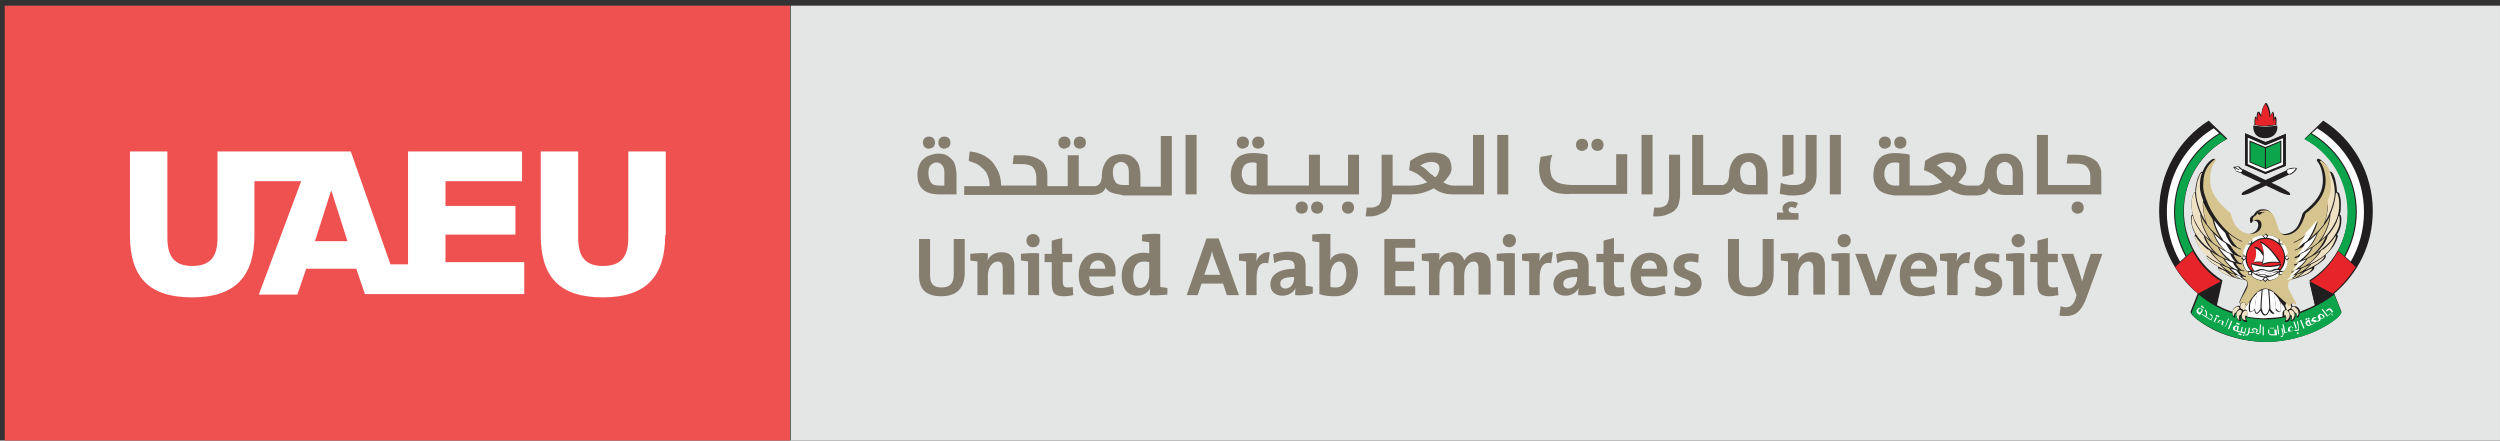 <?xml version="1.0" encoding="utf-8"?>
<!-- Generator: Adobe Illustrator 27.1.1, SVG Export Plug-In . SVG Version: 6.00 Build 0)  -->
<svg version="1.1" id="Layer_1" xmlns="http://www.w3.org/2000/svg" xmlns:xlink="http://www.w3.org/1999/xlink" x="0px" y="0px"
	 width="454px" height="80px" viewBox="0 0 454 80" style="enable-background:new 0 0 454 80;" xml:space="preserve">
<rect x="0" y="0" width="454" height="80" fill="#333333" stroke="none"/>
<style type="text/css">
	.st0{fill:#E4E5E5;}
	.st1{fill:#EF5151;}
	.st2{fill:#FFFFFF;}
	.st3{fill:#857E6E;}
	.st4{fill:#211E1F;}
	.st5{fill-rule:evenodd;clip-rule:evenodd;fill:#FFFFFF;}
	.st6{fill-rule:evenodd;clip-rule:evenodd;fill:#211E1F;}
	.st7{fill:#E72429;}
	.st8{fill:#0DA54C;}
	.st9{fill:#E61088;}
	.st10{fill-rule:evenodd;clip-rule:evenodd;fill:#EEE1C4;}
	.st11{fill:#EEE1C4;}
	.st12{fill:#D6C48F;}
	.st13{fill-rule:evenodd;clip-rule:evenodd;fill:#0DA54C;}
</style>
<g>
	
		<rect x="143.6" y="1" transform="matrix(-1 -2.402342e-10 2.402342e-10 -1 597.596 81.533)" class="st0" width="310.4" height="79.5"/>
	
		<rect x="0.9" y="1" transform="matrix(-1 -1.760571e-10 1.760571e-10 -1 144.362 81.533)" class="st1" width="142.6" height="79.5"/>
	<path class="st2" d="M57.2,43.8h5.9l-2.9-9.1h-0.1L57.2,43.8 M66.3,53.5l-1.6-4.7h-9.1L54,53.5h-7l7.7-20.6l-8.5,0v9.8
		c0,7.5-3.5,11.3-11.3,11.3c-7.9,0-11.3-3.7-11.3-11.3V27.5h6.8v15.7c0,3.3,1.2,5.1,4.5,5.1c3.3,0,4.6-1.7,4.6-5.1V27.5h24.2
		L70.9,48l3.2,0V27.5l20.7,0v5.4H80.9v4.5h12.7v5.2H80.9v5h14.3v5.8H66.3z M120.8,42.7c0,7.5-3.5,11.3-11.3,11.3
		c-7.9,0-11.3-3.7-11.3-11.3V27.5h6.8v15.7c0,3.3,1.2,5.1,4.5,5.1c3.3,0,4.6-1.7,4.6-5.1V27.5h6.8V42.7z"/>
	<g>
		<g>
			<path class="st3" d="M166.6,31.7c0-0.6,0.1-1.1,0.3-1.6c0.2-0.5,0.4-0.9,0.8-1.2c0.3-0.3,0.7-0.6,1.2-0.7c0.5-0.2,1-0.3,1.6-0.3
				c0.6,0,1,0.1,1.4,0.3c0.4,0.2,0.7,0.5,1,0.8c0.3,0.3,0.5,0.7,0.6,1.2c0.1,0.5,0.2,1,0.2,1.5v3.6h-3.1
				C167.9,35.3,166.6,34.1,166.6,31.7 M168.7,27c-0.3,0-0.6-0.1-0.8-0.3c-0.2-0.2-0.3-0.5-0.3-0.8c0-0.3,0.1-0.6,0.3-0.8
				c0.2-0.2,0.5-0.3,0.8-0.3c0.3,0,0.6,0.1,0.8,0.3c0.2,0.2,0.3,0.5,0.3,0.8c0,0.3-0.1,0.6-0.3,0.8C169.3,26.8,169,27,168.7,27
				 M171.5,33.7v-2.3c0-0.6-0.1-1.1-0.4-1.4c-0.2-0.3-0.6-0.5-1-0.5c-0.4,0-0.8,0.2-1.1,0.5c-0.3,0.3-0.4,0.8-0.4,1.4
				c0,0.8,0.2,1.4,0.5,1.8c0.3,0.4,0.8,0.5,1.6,0.5H171.5z M171.5,27c-0.3,0-0.6-0.1-0.8-0.3c-0.2-0.2-0.3-0.5-0.3-0.8
				c0-0.3,0.1-0.6,0.3-0.8c0.2-0.2,0.5-0.3,0.8-0.3c0.3,0,0.6,0.1,0.8,0.3c0.2,0.2,0.3,0.5,0.3,0.8c0,0.3-0.1,0.6-0.3,0.8
				C172.1,26.8,171.8,27,171.5,27"/>
			<path class="st3" d="M193.3,27c-0.3,0-0.6-0.1-0.8-0.3c-0.2-0.2-0.3-0.5-0.3-0.8c0-0.3,0.1-0.6,0.3-0.8c0.2-0.2,0.5-0.3,0.8-0.3
				c0.3,0,0.6,0.1,0.8,0.3c0.2,0.2,0.3,0.5,0.3,0.8c0,0.3-0.1,0.6-0.3,0.8C193.8,26.8,193.6,27,193.3,27 M196.1,27
				c-0.3,0-0.6-0.1-0.8-0.3c-0.2-0.2-0.3-0.5-0.3-0.8c0-0.3,0.1-0.6,0.3-0.8c0.2-0.2,0.5-0.3,0.8-0.3c0.3,0,0.6,0.1,0.8,0.3
				c0.2,0.2,0.3,0.5,0.3,0.8c0,0.3-0.1,0.6-0.3,0.8C196.7,26.8,196.4,27,196.1,27"/>
			<path class="st3" d="M205,33.7v-2.3c0-0.7-0.1-1.2-0.4-1.5c-0.3-0.3-0.6-0.5-1-0.5c-0.4,0-0.8,0.2-1.1,0.5
				c-0.3,0.4-0.4,0.8-0.4,1.4c0,0.8,0.2,1.4,0.5,1.8c0.3,0.4,0.8,0.5,1.6,0.5H205 M202.6,35.2c-0.4-0.1-0.7-0.2-0.9-0.3
				c-0.3-0.1-0.5-0.3-0.6-0.4c-0.2-0.2-0.3-0.3-0.3-0.5c-0.1,0.4-0.4,0.8-0.8,1c-0.4,0.2-0.9,0.4-1.5,0.4h-23.4v-1.6h4.6
				c0-0.4,0-0.8-0.1-1.2c-0.1-0.4-0.3-0.9-0.5-1.3c-0.3-0.4-0.7-0.8-1.2-1.2c-0.5-0.4-1.2-0.6-2-0.9l0.2-1.7
				c1.1,0.1,1.9,0.4,2.7,0.8c0.7,0.4,1.3,0.9,1.7,1.5c0.4,0.6,0.8,1.2,1,1.9c0.2,0.7,0.3,1.3,0.3,2v0h6.4v-1.4
				c0-0.5-0.1-0.9-0.2-1.2c-0.1-0.3-0.3-0.6-0.5-0.8c-0.2-0.2-0.5-0.3-0.9-0.4c-0.4-0.1-0.8-0.1-1.3-0.1c-0.3,0-0.6,0-0.8,0
				c-0.2,0-0.5,0-0.6,0l0.2-1.6c0.2,0,0.4,0,0.6,0c0.2,0,0.5,0,0.8,0c0.9,0,1.6,0.1,2.2,0.3c0.6,0.2,1.1,0.5,1.5,0.8
				c0.4,0.3,0.6,0.8,0.8,1.2c0.2,0.5,0.2,1,0.2,1.5v1.8h3.7v-5.6h2v5.6h3c0.2,0,0.4-0.1,0.5-0.2c0.2-0.1,0.3-0.2,0.4-0.4
				c0.1-0.2,0.2-0.4,0.2-0.6c0.1-0.2,0.1-0.4,0.1-0.6c0-0.7,0.1-1.3,0.3-1.8c0.2-0.5,0.4-0.9,0.8-1.3c0.3-0.3,0.7-0.6,1.2-0.7
				c0.5-0.2,1-0.2,1.5-0.2c0.5,0,1,0.1,1.4,0.3c0.4,0.2,0.7,0.4,1,0.8c0.3,0.3,0.5,0.7,0.6,1.2c0.1,0.5,0.2,1,0.2,1.6v2h3.7v-9.2h2
				v10.8h-8.8C203.4,35.3,203,35.3,202.6,35.2"/>
			<rect x="215.3" y="24.5" class="st3" width="2" height="10.8"/>
			<path class="st3" d="M225.7,27c-0.3,0-0.6-0.1-0.8-0.3c-0.2-0.2-0.3-0.5-0.3-0.8c0-0.3,0.1-0.6,0.3-0.8c0.2-0.2,0.5-0.3,0.8-0.3
				c0.3,0,0.6,0.1,0.8,0.3c0.2,0.2,0.3,0.5,0.3,0.8c0,0.3-0.1,0.6-0.3,0.8C226.2,26.8,226,27,225.7,27 M228.2,33.7v-4.1
				c-0.2,0-0.3-0.1-0.5-0.1c-0.2,0-0.3,0-0.4,0c-0.5,0-1,0.2-1.3,0.5c-0.3,0.4-0.5,0.9-0.5,1.5c0,0.3,0,0.6,0.1,0.8
				c0.1,0.3,0.2,0.5,0.3,0.7c0.2,0.2,0.3,0.4,0.6,0.5c0.2,0.1,0.5,0.2,0.9,0.2H228.2z M228.5,27c-0.3,0-0.6-0.1-0.8-0.3
				c-0.2-0.2-0.3-0.5-0.3-0.8c0-0.3,0.1-0.6,0.3-0.8c0.2-0.2,0.5-0.3,0.8-0.3c0.3,0,0.6,0.1,0.8,0.3c0.2,0.2,0.3,0.5,0.3,0.8
				c0,0.3-0.1,0.6-0.3,0.8C229.1,26.8,228.8,27,228.5,27 M236.4,38.8c-0.3,0-0.6-0.1-0.8-0.3c-0.2-0.2-0.3-0.5-0.3-0.8
				c0-0.3,0.1-0.6,0.3-0.8c0.2-0.2,0.5-0.3,0.8-0.3c0.3,0,0.6,0.1,0.8,0.3c0.2,0.2,0.3,0.5,0.3,0.8c0,0.3-0.1,0.6-0.3,0.8
				C237,38.7,236.7,38.8,236.4,38.8 M239.2,38.8c-0.3,0-0.6-0.1-0.8-0.3c-0.2-0.2-0.3-0.5-0.3-0.8c0-0.3,0.1-0.6,0.3-0.8
				c0.2-0.2,0.5-0.3,0.8-0.3c0.3,0,0.6,0.1,0.8,0.3c0.2,0.2,0.3,0.5,0.3,0.8c0,0.3-0.1,0.6-0.3,0.8
				C239.8,38.7,239.5,38.8,239.2,38.8 M224.4,34.4c-0.6-0.6-0.9-1.5-0.9-2.6c0-0.5,0.1-1,0.2-1.5c0.2-0.5,0.4-0.9,0.7-1.3
				c0.3-0.4,0.7-0.7,1.3-0.9c0.5-0.2,1.1-0.3,1.8-0.3c0.5,0,0.9,0,1.4,0.1c0.5,0,0.9,0.1,1.3,0.2v5.6h7.5v-5.6h2v5.6h5.1v-5.6h2v7.2
				h-19.5C226,35.3,225.1,35,224.4,34.4 M244.8,38.8c-0.3,0-0.6-0.1-0.8-0.3c-0.2-0.2-0.3-0.5-0.3-0.8c0-0.3,0.1-0.6,0.3-0.8
				c0.2-0.2,0.5-0.3,0.8-0.3c0.3,0,0.6,0.1,0.8,0.3c0.2,0.2,0.3,0.5,0.3,0.8c0,0.3-0.1,0.6-0.3,0.8
				C245.4,38.7,245.2,38.8,244.8,38.8"/>
			<path class="st3" d="M260.6,32.2c0.3-0.2,0.5-0.5,0.6-0.8c0.1-0.3,0.2-0.5,0.2-0.8c0-0.4-0.1-0.7-0.4-0.9
				c-0.3-0.2-0.6-0.3-1.1-0.3c-0.4,0-0.8,0.1-1.1,0.2c-0.3,0.1-0.6,0.3-0.9,0.5c0.3,0.1,0.5,0.2,0.7,0.4c0.2,0.1,0.4,0.3,0.6,0.5
				c0.2,0.2,0.4,0.4,0.6,0.6C260.1,31.7,260.3,31.9,260.6,32.2 M248.8,39.3c-0.3,0-0.6,0-0.8,0l0.2-1.6c0.2,0,0.5,0,0.7,0
				c0.7,0,1.1-0.2,1.5-0.5c0.3-0.3,0.5-0.9,0.5-1.7v-7.4h2v5.6h3.3c1.1,0,2.1-0.2,3-0.6c-0.2-0.2-0.5-0.4-0.7-0.6
				c-0.2-0.2-0.4-0.4-0.7-0.6c-0.2-0.2-0.5-0.4-0.8-0.5c-0.3-0.2-0.6-0.3-1.1-0.5l0.2-1.7c0.6-0.4,1.3-0.8,2-1.1
				c0.7-0.3,1.4-0.4,2.1-0.4c0.6,0,1.1,0.1,1.5,0.2c0.4,0.1,0.8,0.3,1.1,0.6c0.3,0.2,0.5,0.5,0.6,0.9c0.1,0.3,0.2,0.7,0.2,1.1
				c0,0.5-0.1,0.9-0.4,1.3c-0.3,0.4-0.6,0.9-1.1,1.3c0.3,0.2,0.6,0.3,0.8,0.4c0.3,0.1,0.6,0.2,1,0.2h3.6v-9.2h2v10.8h-5.7
				c-0.7,0-1.4-0.1-1.9-0.3c-0.6-0.2-1-0.4-1.5-0.8c-0.6,0.3-1.3,0.6-2,0.8c-0.7,0.2-1.4,0.3-2.1,0.3h-3.5v0.1c0,0.5-0.1,1-0.2,1.4
				c-0.1,0.5-0.3,0.9-0.6,1.2c-0.3,0.4-0.7,0.6-1.2,0.8C250.2,39.1,249.6,39.3,248.8,39.3"/>
			<rect x="271.9" y="24.5" class="st3" width="2" height="10.8"/>
			<path class="st3" d="M282.6,35c-0.8-0.2-1.4-0.6-1.8-1c-0.5-0.4-0.8-0.9-1-1.5c-0.2-0.6-0.3-1.2-0.3-1.8c0-0.3,0-0.7,0.1-1.1
				c0.1-0.4,0.1-0.8,0.2-1.1l2.1-0.4c-0.1,0.4-0.3,0.8-0.3,1.1c-0.1,0.4-0.1,0.8-0.1,1.2c0,0.5,0.1,1,0.2,1.4c0.1,0.4,0.4,0.8,0.7,1
				c0.3,0.3,0.8,0.5,1.3,0.6c0.5,0.1,1.2,0.2,2,0.2h7.8v-5.6h2v7.2h-10.1C284.4,35.3,283.4,35.2,282.6,35 M287.3,27.4
				c-0.3,0-0.6-0.1-0.8-0.3c-0.2-0.2-0.3-0.5-0.3-0.8c0-0.3,0.1-0.6,0.3-0.8c0.2-0.2,0.5-0.3,0.8-0.3c0.3,0,0.6,0.1,0.8,0.3
				c0.2,0.2,0.3,0.5,0.3,0.8c0,0.3-0.1,0.6-0.3,0.8C287.8,27.3,287.6,27.4,287.3,27.4 M290.1,27.4c-0.3,0-0.6-0.1-0.8-0.3
				c-0.2-0.2-0.3-0.5-0.3-0.8c0-0.3,0.1-0.6,0.3-0.8c0.2-0.2,0.5-0.3,0.8-0.3c0.3,0,0.6,0.1,0.8,0.3c0.2,0.2,0.3,0.5,0.3,0.8
				c0,0.3-0.1,0.6-0.3,0.8C290.7,27.3,290.4,27.4,290.1,27.4"/>
			<rect x="298.1" y="24.5" class="st3" width="2" height="10.8"/>
			<path class="st3" d="M301,39.3c-0.3,0-0.6,0-0.8,0l0.2-1.6c0.2,0,0.5,0,0.7,0c0.7,0,1.1-0.2,1.5-0.5c0.3-0.3,0.5-0.9,0.5-1.7
				v-7.4h2v7.3c0,0.5-0.1,1-0.2,1.4c-0.1,0.5-0.3,0.9-0.6,1.2c-0.3,0.4-0.7,0.6-1.2,0.8C302.5,39.1,301.8,39.3,301,39.3"/>
			<path class="st3" d="M307.3,35.3V24.5h2v9.1l3.5,0c0.2,0,0.4-0.1,0.5-0.2c0.2-0.1,0.3-0.2,0.4-0.4c0.1-0.2,0.2-0.4,0.2-0.6
				c0.1-0.2,0.1-0.4,0.1-0.6c0-0.7,0.1-1.3,0.3-1.8c0.2-0.5,0.4-0.9,0.8-1.3c0.3-0.3,0.7-0.6,1.2-0.7c0.5-0.2,1-0.2,1.5-0.2
				c0.5,0,1,0.1,1.4,0.3c0.4,0.2,0.7,0.4,1,0.8c0.3,0.3,0.5,0.7,0.6,1.2c0.1,0.5,0.2,1,0.2,1.6v3.6h-3.1c-0.5,0-0.9,0-1.3-0.1
				c-0.4-0.1-0.7-0.2-0.9-0.3c-0.3-0.1-0.5-0.3-0.6-0.4c-0.2-0.2-0.3-0.3-0.3-0.5c-0.1,0.4-0.4,0.8-0.8,1c-0.4,0.2-0.9,0.4-1.5,0.4
				H307.3 M318.9,33.7v-2.3c0-0.7-0.1-1.2-0.4-1.5c-0.3-0.3-0.6-0.5-1-0.5c-0.4,0-0.8,0.2-1.1,0.5c-0.3,0.4-0.4,0.8-0.4,1.4
				c0,0.8,0.2,1.4,0.5,1.8c0.3,0.4,0.8,0.5,1.6,0.5H318.9z"/>
			<path class="st3" d="M325.7,24.5v7.1c-0.3,0.1-0.7,0.2-1,0.3c-0.3,0.1-0.7,0.1-1,0.2v-7.6H325.7 M322.9,38.6c0.1,0,0.1,0,0.2,0
				c0.1,0,0.2,0,0.3,0c0.1,0,0.2,0,0.3,0c0.1,0,0.2,0,0.3,0.1c-0.1-0.1-0.2-0.2-0.2-0.3c0-0.1-0.1-0.3-0.1-0.4c0-0.2,0-0.4,0.1-0.6
				c0.1-0.2,0.2-0.3,0.3-0.4c0.2-0.1,0.3-0.2,0.6-0.3c0.2-0.1,0.5-0.1,0.8-0.1c0.2,0,0.3,0,0.5,0.1c0.2,0,0.4,0.1,0.5,0.2l-0.4,0.9
				c-0.1-0.1-0.2-0.1-0.3-0.1c-0.1,0-0.3-0.1-0.4-0.1c-0.2,0-0.3,0-0.4,0.1c-0.1,0.1-0.2,0.2-0.2,0.4c0,0.4,0.3,0.6,1,0.6h0.8v1.2
				h-3.9V38.6z M325.6,35.5c-0.4,0-0.9,0-1.3-0.1c-0.4-0.1-0.8-0.1-1.1-0.2l0.2-2c0.3,0.1,0.7,0.3,1.1,0.3c0.4,0.1,0.8,0.1,1.2,0.1
				c0.8,0,1.3-0.1,1.7-0.4c0.4-0.3,0.5-0.7,0.5-1.3v-7.4h2v7.3c0,0.5-0.1,1-0.2,1.5c-0.2,0.4-0.4,0.8-0.8,1.2
				c-0.3,0.3-0.8,0.6-1.3,0.8C327.1,35.4,326.4,35.5,325.6,35.5"/>
			<rect x="332.3" y="24.5" class="st3" width="2" height="10.8"/>
			<path class="st3" d="M342.3,27c-0.3,0-0.6-0.1-0.8-0.3c-0.2-0.2-0.3-0.5-0.3-0.8c0-0.3,0.1-0.6,0.3-0.8c0.2-0.2,0.5-0.3,0.8-0.3
				c0.3,0,0.6,0.1,0.8,0.3c0.2,0.2,0.3,0.5,0.3,0.8c0,0.3-0.1,0.6-0.3,0.8C342.9,26.8,342.6,27,342.3,27"/>
			<path class="st3" d="M345.1,27c-0.3,0-0.6-0.1-0.8-0.3c-0.2-0.2-0.3-0.5-0.3-0.8c0-0.3,0.1-0.6,0.3-0.8c0.2-0.2,0.5-0.3,0.8-0.3
				c0.3,0,0.6,0.1,0.8,0.3c0.2,0.2,0.3,0.5,0.3,0.8c0,0.3-0.1,0.6-0.3,0.8C345.7,26.8,345.4,27,345.1,27"/>
			<path class="st3" d="M344.9,33.7v-4.1c-0.2,0-0.3-0.1-0.5-0.1c-0.2,0-0.3,0-0.4,0c-0.5,0-1,0.2-1.3,0.5c-0.3,0.4-0.5,0.9-0.5,1.5
				c0,0.3,0,0.6,0.1,0.8c0.1,0.3,0.2,0.5,0.3,0.7c0.2,0.2,0.3,0.4,0.6,0.5c0.2,0.1,0.5,0.2,0.9,0.2H344.9 M354.4,32.2
				c0.3-0.2,0.5-0.5,0.6-0.8c0.1-0.3,0.2-0.5,0.2-0.8c0-0.4-0.1-0.7-0.4-0.9c-0.3-0.2-0.6-0.3-1.1-0.3c-0.4,0-0.8,0.1-1.1,0.2
				c-0.3,0.1-0.6,0.3-0.9,0.5c0.3,0.1,0.5,0.2,0.7,0.4c0.2,0.1,0.4,0.3,0.6,0.5c0.2,0.2,0.4,0.4,0.6,0.6
				C353.9,31.7,354.1,31.9,354.4,32.2 M341.1,34.4c-0.6-0.6-0.9-1.5-0.9-2.6c0-0.5,0.1-1,0.2-1.5c0.2-0.5,0.4-0.9,0.7-1.3
				c0.3-0.4,0.7-0.7,1.2-0.9c0.5-0.2,1.1-0.3,1.8-0.3c0.5,0,0.9,0,1.4,0.1c0.5,0,0.9,0.1,1.3,0.2v5.6h2.9c1.1,0,2.1-0.2,3-0.6
				c-0.2-0.2-0.4-0.4-0.7-0.6c-0.2-0.2-0.4-0.4-0.7-0.6c-0.2-0.2-0.5-0.4-0.8-0.5c-0.3-0.2-0.6-0.3-1.1-0.5l0.2-1.7
				c0.6-0.4,1.3-0.8,2-1.1c0.7-0.3,1.4-0.4,2.1-0.4c0.6,0,1.1,0.1,1.5,0.2c0.4,0.1,0.8,0.3,1.1,0.6c0.3,0.2,0.5,0.5,0.6,0.9
				c0.1,0.3,0.2,0.7,0.2,1.1c0,0.5-0.1,0.9-0.4,1.3c-0.3,0.4-0.6,0.9-1.1,1.3c0.3,0.2,0.6,0.3,0.8,0.4c0.3,0.1,0.6,0.2,1,0.2h1.8
				c0.2,0,0.4-0.1,0.5-0.2c0.2-0.1,0.3-0.2,0.4-0.4c0.1-0.2,0.2-0.4,0.2-0.6c0.1-0.2,0.1-0.4,0.1-0.6c0-0.7,0.1-1.3,0.3-1.8
				c0.2-0.5,0.4-0.9,0.8-1.3c0.3-0.3,0.7-0.6,1.2-0.7c0.5-0.2,1-0.2,1.5-0.2c0.5,0,1,0.1,1.4,0.3c0.4,0.2,0.7,0.4,1,0.8
				c0.3,0.3,0.5,0.7,0.6,1.2c0.1,0.5,0.2,1,0.2,1.6v3.6h-3.1c-0.5,0-0.9,0-1.3-0.1c-0.4-0.1-0.7-0.2-0.9-0.3
				c-0.3-0.1-0.5-0.3-0.6-0.4c-0.2-0.2-0.3-0.3-0.3-0.5c-0.1,0.4-0.4,0.8-0.7,1c-0.4,0.2-0.9,0.4-1.5,0.4h-1.5
				c-0.7,0-1.4-0.1-1.9-0.3c-0.6-0.2-1-0.4-1.5-0.8c-0.6,0.3-1.3,0.6-2,0.8c-0.7,0.2-1.4,0.3-2.1,0.3h-6
				C342.6,35.3,341.7,35,341.1,34.4 M365.5,33.7v-2.3c0-0.7-0.1-1.2-0.4-1.5c-0.3-0.3-0.6-0.5-1-0.5c-0.4,0-0.8,0.2-1.1,0.5
				c-0.3,0.4-0.4,0.8-0.4,1.4c0,0.8,0.2,1.4,0.5,1.8c0.3,0.4,0.8,0.5,1.6,0.5H365.5z"/>
			<path class="st3" d="M369.9,35.3V24.5h2v9.1l7.7,0v-1.4c0-0.5,0-0.9-0.2-1.2c-0.1-0.3-0.3-0.6-0.5-0.8c-0.2-0.2-0.5-0.3-0.9-0.4
				c-0.4-0.1-0.8-0.1-1.3-0.1c-0.3,0-0.6,0-0.8,0c-0.2,0-0.5,0-0.6,0l0.2-1.6c0.2,0,0.4,0,0.6,0c0.2,0,0.5,0,0.8,0
				c0.9,0,1.6,0.1,2.2,0.3c0.6,0.2,1.1,0.5,1.5,0.8c0.4,0.3,0.6,0.8,0.8,1.2c0.2,0.5,0.2,1,0.2,1.5v3.4H369.9 M377.3,38.8
				c-0.3,0-0.6-0.1-0.8-0.3c-0.2-0.2-0.3-0.5-0.3-0.8c0-0.3,0.1-0.6,0.3-0.8c0.2-0.2,0.5-0.3,0.8-0.3c0.3,0,0.6,0.1,0.8,0.3
				c0.2,0.2,0.3,0.5,0.3,0.8c0,0.3-0.1,0.6-0.3,0.8C377.9,38.7,377.6,38.8,377.3,38.8"/>
			<path class="st3" d="M170.9,53.8c-3.2,0-4-1.8-4-3.7v-6.7h2V50c0,1.3,0.4,2.2,2.1,2.2c1.5,0,2.2-0.7,2.2-2.4v-6.4h2v6.3
				C175.1,52.5,173.6,53.8,170.9,53.8"/>
			<path class="st3" d="M182.1,53.6v-4.8c0-0.8-0.2-1.3-0.9-1.3c-1,0-1.8,1.1-1.8,2.5v3.6h-1.9v-6.1c-0.4-0.1-0.9-0.1-1.3-0.2v-1.2
				c1-0.1,2.1-0.2,3.2-0.1c0,0.4,0,0.9-0.1,1.3h0c0.5-0.9,1.3-1.5,2.6-1.5c1.7,0,2.3,1.1,2.3,2.4v5.3H182.1"/>
			<path class="st3" d="M186.7,53.6v-6.1c-0.4-0.1-0.9-0.1-1.3-0.2v-1.2c1-0.1,2.1-0.2,3.3-0.1v7.6H186.7 M187.6,44.9
				c-0.7,0-1.2-0.5-1.2-1.2c0-0.7,0.5-1.2,1.2-1.2c0.7,0,1.2,0.5,1.2,1.2C188.8,44.4,188.3,44.9,187.6,44.9"/>
			<path class="st3" d="M193.2,53.8c-1.7,0-2.2-0.6-2.2-2.4v-3.8h-1.3v-1.5h1.3v-2.4l1.9-0.5v2.9h1.8v1.5H193v3.3
				c0,1,0.2,1.3,0.9,1.3c0.3,0,0.6,0,0.9-0.1l0.1,1.5C194.4,53.7,193.8,53.8,193.2,53.8"/>
			<path class="st3" d="M202.5,50.2h-4.7c0,1.4,0.7,2.1,2.1,2.1c0.7,0,1.5-0.2,2.2-0.5l0.2,1.5c-0.8,0.3-1.8,0.5-2.7,0.5
				c-2.4,0-3.7-1.2-3.7-3.9c0-2.3,1.3-4,3.5-4c2.2,0,3.2,1.5,3.2,3.4C202.6,49.5,202.6,49.9,202.5,50.2 M199.4,47.3
				c-0.8,0-1.4,0.6-1.5,1.5h2.8C200.7,47.9,200.2,47.3,199.4,47.3"/>
			<path class="st3" d="M208.8,53.6c0-0.4,0-0.9,0.1-1.3h0c-0.4,0.8-1.2,1.4-2.4,1.4c-1.8,0-2.8-1.4-2.8-3.5c0-2.6,1.5-4.3,4-4.3
				c0.3,0,0.6,0,1,0.1v-2c-0.4-0.1-0.9-0.1-1.3-0.2v-1.2c1-0.1,2.1-0.2,3.3-0.1v9.6c0.4,0.1,0.9,0.1,1.3,0.2v1.2
				C211,53.6,209.8,53.7,208.8,53.6 M208.7,47.6c-0.4-0.1-0.7-0.1-1-0.1c-1.1,0-1.9,0.7-1.9,2.6c0,1.4,0.4,2.2,1.3,2.2
				c1,0,1.6-1.2,1.6-2.5V47.6z"/>
			<path class="st3" d="M222.8,53.6l-0.7-2.1h-3.9l-0.7,2.1h-2l3.6-10.3h2.2l3.7,10.3H222.8 M220.5,47c-0.2-0.5-0.3-1-0.4-1.4h0
				c-0.1,0.5-0.2,0.9-0.4,1.4l-1,2.9h2.9L220.5,47z"/>
			<path class="st3" d="M230.3,47.8c-1.4-0.3-2.1,0.6-2.1,2.7v3.1h-1.9v-6.1c-0.4-0.1-0.9-0.1-1.3-0.2v-1.2c1-0.1,2.1-0.2,3.2-0.1
				c0,0.4,0,1-0.1,1.5h0c0.4-0.9,1.1-1.8,2.5-1.7L230.3,47.8"/>
			<path class="st3" d="M235.2,53.6c0-0.4,0-0.9,0.1-1.3l0,0c-0.4,0.8-1.3,1.4-2.4,1.4c-1.4,0-2.2-0.8-2.2-2.1
				c0-1.8,1.8-2.8,4.4-2.8v-0.4c0-0.8-0.4-1.2-1.5-1.2c-0.7,0-1.6,0.2-2.2,0.6l-0.2-1.6c0.8-0.3,1.8-0.5,2.7-0.5
				c2.5,0,3.2,1,3.2,2.6v3.6c0.4,0.1,0.9,0.1,1.3,0.2v1.2C237.4,53.6,236.2,53.7,235.2,53.6 M235,50.3c-2,0-2.5,0.5-2.5,1.2
				c0,0.5,0.3,0.9,0.9,0.9c1,0,1.6-0.9,1.6-1.8V50.3z"/>
			<path class="st3" d="M242.4,53.8c-1.1,0-2-0.1-2.8-0.4V44c-0.4-0.1-0.9-0.1-1.3-0.2v-1.2c1-0.1,2.1-0.2,3.3-0.1v3.3
				c0,0.5,0,1.1-0.1,1.5h0c0.4-0.8,1.2-1.3,2.3-1.3c1.8,0,2.8,1.3,2.8,3.5C246.5,52,245,53.8,242.4,53.8 M243.2,47.5
				c-1,0-1.6,1.2-1.6,2.5v2.1c0.3,0.1,0.6,0.1,1,0.1c1.1,0,1.9-0.7,1.9-2.6C244.4,48.3,244,47.5,243.2,47.5"/>
			<polygon class="st3" points="251.4,53.6 251.4,43.4 257,43.4 257,45 253.4,45 253.4,47.5 256.8,47.5 256.8,49.2 253.4,49.2 
				253.4,52 257,52 257,53.6 			"/>
			<path class="st3" d="M268.5,53.6v-4.8c0-0.8-0.2-1.3-0.9-1.3c-0.9,0-1.7,1-1.7,2.5v3.6H264v-4.8c0-0.7-0.2-1.3-0.9-1.3
				c-0.9,0-1.7,1.1-1.7,2.5v3.6h-1.9v-6.1c-0.4-0.1-0.9-0.1-1.3-0.2v-1.2c1-0.1,2.1-0.2,3.2-0.1c0,0.4,0,0.9-0.1,1.3l0,0
				c0.5-0.9,1.4-1.5,2.5-1.5c1.3,0,1.9,0.8,2.1,1.5c0.4-0.7,1.2-1.5,2.5-1.5c1.5,0,2.3,0.8,2.3,2.5v5.2H268.5"/>
			<path class="st3" d="M273.1,53.6v-6.1c-0.4-0.1-0.9-0.1-1.3-0.2v-1.2c1-0.1,2.1-0.2,3.3-0.1v7.6H273.1 M274.1,44.9
				c-0.7,0-1.2-0.5-1.2-1.2c0-0.7,0.5-1.2,1.2-1.2c0.7,0,1.2,0.5,1.2,1.2C275.3,44.4,274.7,44.9,274.1,44.9"/>
			<path class="st3" d="M281.7,47.8c-1.4-0.3-2.1,0.6-2.1,2.7v3.1h-1.9v-6.1c-0.4-0.1-0.9-0.1-1.3-0.2v-1.2c1-0.1,2.1-0.2,3.2-0.1
				c0,0.4,0,1-0.1,1.5h0c0.4-0.9,1.1-1.8,2.5-1.7L281.7,47.8"/>
			<path class="st3" d="M286.6,53.6c0-0.4,0-0.9,0.1-1.3l0,0c-0.4,0.8-1.3,1.4-2.4,1.4c-1.4,0-2.2-0.8-2.2-2.1
				c0-1.8,1.8-2.8,4.4-2.8v-0.4c0-0.8-0.4-1.2-1.5-1.2c-0.7,0-1.6,0.2-2.2,0.6l-0.2-1.6c0.8-0.3,1.8-0.5,2.7-0.5
				c2.5,0,3.2,1,3.2,2.6v3.6c0.4,0.1,0.9,0.1,1.3,0.2v1.2C288.7,53.6,287.6,53.7,286.6,53.6 M286.4,50.3c-2,0-2.5,0.5-2.5,1.2
				c0,0.5,0.3,0.9,0.9,0.9c1,0,1.6-0.9,1.6-1.8V50.3z"/>
			<path class="st3" d="M293.4,53.8c-1.7,0-2.2-0.6-2.2-2.4v-3.8h-1.3v-1.5h1.3v-2.4l1.9-0.5v2.9h1.8v1.5h-1.8v3.3
				c0,1,0.2,1.3,0.9,1.3c0.3,0,0.6,0,0.9-0.1l0.1,1.5C294.6,53.7,294,53.8,293.4,53.8"/>
			<path class="st3" d="M302.7,50.2h-4.7c0,1.4,0.7,2.1,2.1,2.1c0.7,0,1.5-0.2,2.2-0.5l0.2,1.5c-0.8,0.3-1.8,0.5-2.7,0.5
				c-2.4,0-3.7-1.2-3.7-3.9c0-2.3,1.3-4,3.5-4c2.2,0,3.2,1.5,3.2,3.4C302.8,49.5,302.8,49.9,302.7,50.2 M299.6,47.3
				c-0.8,0-1.4,0.6-1.5,1.5h2.8C300.9,47.9,300.4,47.3,299.6,47.3"/>
			<path class="st3" d="M305.8,53.8c-0.6,0-1.2-0.1-1.7-0.2l0.1-1.6c0.5,0.2,1.1,0.3,1.6,0.3c0.7,0,1.2-0.3,1.2-0.8
				c0-1.3-3.1-0.6-3.1-3.1c0-1.4,1-2.4,3.2-2.4c0.4,0,1,0.1,1.4,0.2l-0.1,1.5c-0.4-0.1-0.9-0.2-1.4-0.2c-0.8,0-1.1,0.3-1.1,0.8
				c0,1.3,3.1,0.6,3.1,3.1C309.1,52.8,307.8,53.8,305.8,53.8"/>
			<path class="st3" d="M317.8,53.8c-3.2,0-4-1.8-4-3.7v-6.7h2V50c0,1.3,0.4,2.2,2.1,2.2c1.5,0,2.2-0.7,2.2-2.4v-6.4h2v6.3
				C322.1,52.5,320.5,53.8,317.8,53.8"/>
			<path class="st3" d="M329.3,53.6v-4.8c0-0.8-0.2-1.3-0.9-1.3c-1,0-1.8,1.1-1.8,2.5v3.6h-1.9v-6.1c-0.4-0.1-0.9-0.1-1.3-0.2v-1.2
				c1-0.1,2.1-0.2,3.2-0.1c0,0.4,0,0.9-0.1,1.3h0c0.5-0.9,1.3-1.5,2.6-1.5c1.7,0,2.3,1.1,2.3,2.4v5.3H329.3"/>
			<path class="st3" d="M333.9,53.6v-6.1c-0.4-0.1-0.9-0.1-1.3-0.2v-1.2c1-0.1,2.1-0.2,3.3-0.1v7.6H333.9 M334.9,44.9
				c-0.7,0-1.2-0.5-1.2-1.2c0-0.7,0.5-1.2,1.2-1.2c0.7,0,1.2,0.5,1.2,1.2C336.1,44.4,335.5,44.9,334.9,44.9"/>
			<path class="st3" d="M341.7,53.6h-2l-2.8-7.5h2.1l1.2,3.4c0.2,0.6,0.4,1.2,0.5,1.7h0c0.1-0.5,0.3-1.1,0.5-1.6l1.2-3.4h2.1
				L341.7,53.6"/>
			<path class="st3" d="M351.6,50.2h-4.7c0,1.4,0.7,2.1,2.1,2.1c0.7,0,1.5-0.2,2.2-0.5l0.2,1.5c-0.8,0.3-1.8,0.5-2.7,0.5
				c-2.4,0-3.7-1.2-3.7-3.9c0-2.3,1.3-4,3.6-4c2.2,0,3.2,1.5,3.2,3.4C351.7,49.5,351.7,49.9,351.6,50.2 M348.5,47.3
				c-0.8,0-1.4,0.6-1.5,1.5h2.8C349.8,47.9,349.3,47.3,348.5,47.3"/>
			<path class="st3" d="M357.6,47.8c-1.5-0.3-2.1,0.6-2.1,2.7v3.1h-1.9v-6.1c-0.4-0.1-0.9-0.1-1.3-0.2v-1.2c1-0.1,2.1-0.2,3.1-0.1
				c0,0.4,0,1-0.1,1.5h0c0.4-0.9,1.1-1.8,2.5-1.7L357.6,47.8"/>
			<path class="st3" d="M360.4,53.8c-0.6,0-1.2-0.1-1.7-0.2l0.1-1.6c0.4,0.2,1,0.3,1.6,0.3c0.7,0,1.2-0.3,1.2-0.8
				c0-1.3-3.1-0.6-3.1-3.1c0-1.4,1-2.4,3.2-2.4c0.4,0,1,0.1,1.4,0.2l-0.1,1.5c-0.4-0.1-0.9-0.2-1.4-0.2c-0.8,0-1.1,0.3-1.1,0.8
				c0,1.3,3.1,0.6,3.1,3.1C363.7,52.8,362.4,53.8,360.4,53.8"/>
			<path class="st3" d="M365.6,53.6v-6.1c-0.4-0.1-0.9-0.1-1.3-0.2v-1.2c1-0.1,2.1-0.2,3.3-0.1v7.6H365.6 M366.5,44.9
				c-0.6,0-1.2-0.5-1.2-1.2c0-0.7,0.6-1.2,1.2-1.2c0.7,0,1.2,0.5,1.2,1.2C367.8,44.4,367.2,44.9,366.5,44.9"/>
			<path class="st3" d="M372.2,53.8c-1.7,0-2.2-0.6-2.2-2.4v-3.8h-1.3v-1.5h1.3v-2.4l1.9-0.5v2.9h1.8v1.5h-1.8v3.3
				c0,1,0.2,1.3,0.9,1.3c0.3,0,0.6,0,0.9-0.1l0.1,1.5C373.3,53.7,372.7,53.8,372.2,53.8"/>
			<path class="st3" d="M378.9,54.1c-1,2.6-2.1,3.3-3.8,3.3c-0.3,0-0.8,0-1.1-0.1l0.2-1.7c0.3,0.1,0.6,0.2,1,0.2
				c0.6,0,1.3-0.3,1.7-1.5l0.2-0.7l-2.8-7.5h2.2l1,2.9c0.2,0.6,0.4,1.4,0.6,2.1h0c0.2-0.7,0.5-1.7,0.7-2.4l0.9-2.6h2.1L378.9,54.1"
				/>
		</g>
		<g>
			<path class="st4" d="M423,31.2c0-0.1-0.1-0.2-0.1-0.3c-0.3-0.8-0.8-1.4-1.5-1.9c-0.3-0.2-0.5-0.2-0.6-0.1
				c-0.1,0.1-0.1,0.3,0.1,0.5c0.6,0.8,0.8,1.8,0.9,2.6c0.1,0.9,0,1.9-0.3,2.7c-0.6,1.6-2,2.8-2.8,3.5c-0.3,0.2-0.4,0.4-0.5,0.5
				c-0.1,0.1-0.1,0.3-0.2,0.6c-0.2,0.5-0.4,1.3-0.9,2c-0.7,0.9-1.7,1.2-2.4,1.2c-0.8,0-1.1-0.9-1.4-1.9c-0.4-1.2-0.8-2.6-2.3-2.6
				c-0.3,0-0.6,0-0.9,0.2c-0.3,0.1-0.6,0.4-0.8,0.8c-0.1,0.1-0.6,0.3-0.7,0.7c0,0.1,0,0.2,0,0.3c0,0.2,0,0.3,0.1,0.5l0.2,0
				c0-0.1,0.1-0.4,0.6-0.4c0.2,0,0.4,0.1,0.5,0.3c0.1,0.2,0.1,0.4,0.1,0.5c0,0.4-0.2,0.8-0.5,1.1c-0.4,0.3-0.8,0.5-1.3,0.5
				c-0.6,0-1.6-0.3-2.4-1.2c-0.5-0.7-0.8-1.5-0.9-2c-0.1-0.3-0.1-0.5-0.2-0.6c-0.1-0.1-0.2-0.2-0.5-0.5c-0.8-0.7-2.2-1.9-2.8-3.5
				c-0.3-0.8-0.4-1.7-0.3-2.7c0.1-0.7,0.3-1.8,0.9-2.6c0.2-0.2,0.2-0.4,0.1-0.5c-0.1-0.1-0.3-0.1-0.6,0.1c-0.7,0.5-1.1,1.1-1.5,1.9
				c0,0.1-0.1,0.2-0.1,0.3c-0.1,0-0.1,0-0.2,0c-0.3,0.1-0.7,1.1-0.8,1.5c-0.2,0.8-0.4,1.7-0.3,2.2l0,0c0,0-0.1,0-0.1,0
				c-0.2,0.1-0.4,0.5-0.4,0.6c-0.2,0.7-0.2,1-0.2,1.7v0.1c0,0.6,0.1,1.2,0.2,1.7c0,0-0.1,0-0.1,0c-0.2,0.1-0.2,0.4-0.2,0.9
				c0,0.9,0.3,1.8,0.8,2.7c-0.1,0-0.1,0.1-0.1,0.1c-0.1,0.2,0,0.5,0.2,1c0.2,0.4,0.4,0.9,0.6,1.1c0.3,0.5,0.8,1,1.4,1.5
				c-0.1,0.1-0.1,0.3,0,0.5c0.2,0.5,1,1.1,2,1.6c0,0.2,0,0.4,0.2,0.6c0.5,0.6,1.7,1.1,2.4,1.3c0.9,0.3,1.9,0.5,2.5,0.6
				c0,0.1,0.2,0.2,0.2,0.7c0,0.3-0.4,0.9-0.7,1.6c-0.5,1-0.8,1.6-0.7,1.8c0,0,0.1,0.1,0.2,0.1c0,0,0,0,0,0c0,0.1-0.1,0.3-0.1,0.5
				c0,0,0,0,0,0c-0.1-0.1-0.3-0.1-0.5,0c-0.3,0.1-0.6,0.3-0.7,0.5c0,0.1-0.1,0.3-0.2,0.5c-1-0.3-1.9-0.7-2.8-1.2l1-4.5
				c-4.2-2.6-7-7.3-7-12.6c0-5.7,3.2-10.6,7.9-13.1l-3.4-3.3c-5.4,3.4-9,9.5-9,16.4c0,6,2.7,11.4,7,15l-1.3,3.3l0,0v0
				c0,0.7,1.9,2.1,4.2,3.3c1.8,0.9,5.4,2.2,9.5,2.2c4,0,7.7-1.3,9.5-2.2c2.4-1.2,4.2-2.6,4.2-3.3v0l0,0l-1.3-3.3c4.3-3.6,7-8.9,7-15
				c0-6.9-3.6-13-9-16.4l-3.4,3.3c4.7,2.5,7.9,7.4,7.9,13.1c0,5.3-2.8,10-7,12.6l1,4.5c-0.9,0.5-1.8,0.8-2.7,1.2h0
				c0-0.2-0.1-0.4-0.2-0.5c-0.1-0.2-0.4-0.5-0.7-0.5c-0.2,0-0.3,0-0.5,0c0,0,0,0,0,0c-0.1-0.2-0.1-0.4-0.1-0.5c0,0,0,0,0,0
				c0.1,0,0.1,0,0.2-0.1c0.1-0.2-0.2-0.8-0.7-1.8c-0.3-0.6-0.7-1.3-0.7-1.6c0-0.5,0.1-0.7,0.2-0.7c0.6,0,1.6-0.3,2.5-0.6
				c0.7-0.2,1.9-0.7,2.4-1.3c0.2-0.2,0.2-0.4,0.2-0.6c1-0.6,1.8-1.2,2-1.6c0.1-0.2,0.1-0.4,0-0.5c0.6-0.5,1-1,1.4-1.5
				c0.2-0.3,0.4-0.7,0.6-1.1c0.2-0.5,0.3-0.8,0.2-1c0,0-0.1-0.1-0.1-0.1c0.6-0.9,0.8-1.8,0.8-2.7c0-0.5-0.1-0.8-0.2-0.9
				c0,0-0.1,0-0.1,0c0.2-0.6,0.2-1.2,0.2-1.7v-0.1c0-0.8,0-1-0.2-1.7c0-0.1-0.1-0.6-0.4-0.6c0,0-0.1,0-0.1,0l0,0
				c0-0.5-0.1-1.3-0.3-2.2c-0.1-0.4-0.4-1.4-0.8-1.5C423.1,31.1,423.1,31.1,423,31.2"/>
			<path class="st5" d="M414.5,57.5c0-0.1,0-0.3,0-0.4c0-0.1,0-0.2,0-0.3c0.1-0.3,0.2-0.5,0.5-0.6c-0.1-0.2-0.2-0.5-0.3-0.7
				c0,0,0,0,0,0c-0.1,0-0.2-0.1-0.5-0.6c0,0,0-0.1-0.1-0.1c0.1,0.3,0.1,0.5,0.1,0.6c0,0.2,0.1,1-0.1,1.2c0,0-0.1,0.1-0.1,0.1
				c-0.3,0-0.6-0.2-0.8-0.5c0,0.3-0.1,0.5-0.2,0.7c-0.1,0.1-0.1,0.1-0.2,0.1c-0.2,0-0.5-0.3-0.7-0.6c-0.1,0.5-0.4,0.9-0.8,0.9
				c-0.4,0-0.6-0.5-0.8-0.9c-0.2,0.3-0.5,0.6-0.7,0.6c-0.1,0-0.1,0-0.2-0.1c-0.1-0.1-0.2-0.4-0.2-0.7c-0.2,0.3-0.5,0.5-0.8,0.5
				c0,0-0.1,0-0.1-0.1c-0.2-0.2-0.1-1-0.1-1.2c0-0.1,0.1-0.3,0.1-0.6c0,0,0,0.1-0.1,0.1c-0.3,0.5-0.4,0.6-0.5,0.6c0,0,0,0,0,0
				c-0.1,0.3-0.2,0.5-0.3,0.7c0.4,0,0.5,0.2,0.5,0.6c0,0.1,0,0.2,0,0.3c0,0.1,0,0.3,0,0.4c1,0.2,2.1,0.3,3.1,0.3
				C412.5,57.7,413.5,57.7,414.5,57.5"/>
			<path class="st6" d="M406.6,55.7"/>
			<path class="st6" d="M408.3,56.8"/>
			<path class="st4" d="M413.1,21.2c0,0.1-0.1,0.2-0.1,0.3c0,0,0-0.1,0-0.1c0-0.4,0-0.8-0.2-1.1h-0.1c-0.1,0.2-0.3,0.5-0.4,0.7
				c0-0.1,0-0.3,0-0.5c-0.1-0.4-0.2-1.1-0.7-1.8h-0.2c-0.5,0.7-0.7,1.4-0.7,1.8c0,0.2,0,0.3,0,0.5c-0.1-0.2-0.3-0.5-0.4-0.7H410
				c-0.2,0.3-0.2,0.8-0.2,1.1v0.1c0-0.1-0.1-0.2-0.1-0.3h-0.2c-0.1,0.5-0.1,0.9-0.1,1.2c0,0.1,0,0.1,0,0.2l0,0.1l0.1,0
				c0.8,0.2,1.8,0.2,1.9,0.2s1.1,0,1.9-0.2l0.1,0l0-0.1c0-0.1,0-0.1,0-0.2c0-0.3,0.1-0.8-0.1-1.2H413.1"/>
			<path class="st7" d="M410.7,21.2c0,0,0-0.1,0-0.2c0-0.4,0.1-1.2,0.7-2.1c0.6,1,0.7,1.8,0.7,2.1c0,0.1,0,0.2,0,0.2l0.1,0.1
				c0,0,0.4-0.6,0.5-0.8c0.1,0.3,0.1,0.6,0.1,0.9c0,0.3,0,0.6,0,0.6l0.1,0c0,0,0.2-0.4,0.2-0.6c0,0.2,0.1,0.3,0.1,0.5
				c0,0.2,0,0.3,0,0.5c0,0.1,0,0.1,0,0.2c-0.8,0.1-1.7,0.2-1.8,0.2s-1.1,0-1.8-0.2c0-0.1,0-0.1,0-0.2c0-0.1,0-0.3,0-0.5
				c0-0.2,0-0.3,0.1-0.5c0.1,0.2,0.2,0.6,0.2,0.6l0.1,0c0,0,0-0.3,0-0.6c0-0.3,0-0.6,0.1-0.9c0.1,0.2,0.5,0.8,0.5,0.8L410.7,21.2"/>
			<path class="st4" d="M407.7,24.6V30l3.7,1.6l3.7-1.5v-5.8c0,0-3.5,1.5-3.7,1.5c-0.2-0.1-3.7-1.6-3.7-1.6V24.6"/>
			<path class="st2" d="M408.2,25c0.5,0.2,3.2,1.4,3.2,1.4s2.7-1.1,3.2-1.3v4.8c-0.3,0.1-3.1,1.3-3.2,1.3c-0.2-0.1-3-1.3-3.2-1.4V25
				"/>
			<polygon class="st4" points="411.4,26.7 408.5,25.5 408.5,29.5 411.4,30.7 414.3,29.5 414.3,25.5 			"/>
			<path class="st4" d="M415.3,30.9l-3.9,1.8l-4.1-2l0,0.1c-0.3-0.2-0.7-0.6-0.7-0.6l0,0l0,0l-1,0.1l0,0.1l0.6,0.8l0,0
				c0,0,0.5,0.1,0.9,0.3l0,0.1l3.5,1.6l-1.3,0.6c-0.3,0.2-1,0.5-1.5,0.8c-0.6,0.3-0.8,0.6-0.7,0.7c0,0,0,0.1,0.1,0.1
				c0.4,0.1,1.7-0.4,2.4-0.8l1.9-0.9l1.9,0.9c0.7,0.4,2.1,0.9,2.4,0.8c0.1,0,0.1-0.1,0.1-0.1c0,0,0-0.1,0-0.1
				c-0.1-0.4-1.4-1-2.1-1.4l-1.3-0.6l3.2-1.5c0.1,0,0.2,0,0.3,0c0.3-0.2,1-0.6,1.1-1.1l0-0.1l-0.1,0c-0.4-0.1-1.2,0-1.5,0.2
				C415.4,30.7,415.3,30.8,415.3,30.9"/>
			<path class="st4" d="M413.5,22.8c-0.6,0.1-1.7,0.2-2.1,0.2c-0.4,0-1.5-0.1-2.1-0.2l-0.1,0l0,0.1c0,0-0.1,0.9,0.5,1.6
				c0.4,0.4,0.9,0.6,1.6,0.6s1.3-0.2,1.7-0.6C413.7,23.8,413.6,22.9,413.5,22.8L413.5,22.8L413.5,22.8"/>
			<path class="st8" d="M397.1,46.5c-1.3-2.4-2.1-5.1-2.1-8c0-6.1,3.3-11.3,8.2-14.2l1.1,1c-4.7,2.5-7.8,7.5-7.8,13.2
				c0,2.5,0.6,4.9,1.7,7"/>
			<line class="st9" x1="398.1" y1="45.5" x2="397.1" y2="46.5"/>
			<path class="st7" d="M403.3,51.1l-4.1,2.2c-1.6-1.3-3-3-4.2-4.8v0l3.2-2.9h0C399.4,47.9,401.2,49.8,403.3,51.1"/>
			<path class="st4" d="M402.4,55.5c-1.1-0.6-2.1-1.3-3.1-2l4.1-2.2L402.4,55.5"/>
			<path class="st2" d="M402,23.3l1,0.9c-4.9,2.9-8.2,8.2-8.2,14.3c0,2.9,0.8,5.7,2.1,8.1l-1,0.9c-1.5-2.6-2.4-5.7-2.4-9
				C393.5,32,396.9,26.4,402,23.3"/>
			<path class="st8" d="M425.7,46.5c1.3-2.4,2.1-5.1,2.1-8c0-6.1-3.3-11.3-8.2-14.2l-1.1,1c4.7,2.5,7.8,7.5,7.8,13.2
				c0,2.5-0.6,4.9-1.7,7"/>
			<line class="st9" x1="424.7" y1="45.5" x2="425.7" y2="46.5"/>
			<path class="st7" d="M419.5,51.1l4.1,2.2c1.6-1.3,3-3,4.2-4.8l0,0l-3.2-2.9C423.4,47.9,421.6,49.8,419.5,51.1"/>
			<path class="st4" d="M420.4,55.5c1.1-0.6,2.1-1.3,3.1-2l-4.1-2.2L420.4,55.5"/>
			<path class="st2" d="M420.8,23.3l-1,0.9c4.9,2.9,8.2,8.2,8.2,14.3c0,2.9-0.8,5.7-2.1,8.1l1,0.9c1.5-2.6,2.4-5.7,2.4-9
				C429.3,32,425.9,26.4,420.8,23.3"/>
			<path class="st2" d="M407.2,30.9l-0.2,0.4c-0.3-0.1-0.8-0.2-0.9-0.3c0,0-0.2-0.3-0.3-0.5l0.8,0.4l0.1-0.1l-0.8-0.4
				c0.2,0,0.6-0.1,0.6-0.1C406.5,30.5,406.9,30.8,407.2,30.9"/>
			<path class="st2" d="M415.4,31.3c0,0,0-0.2,0-0.3c0-0.1,0.1-0.2,0.2-0.2c0.3-0.1,0.9-0.2,1.3-0.2c-0.2,0.4-0.8,0.8-1,0.9
				C415.6,31.6,415.4,31.4,415.4,31.3"/>
			<path class="st7" d="M410.7,21.2c0,0,0-0.1,0-0.2c0-0.4,0.1-1.2,0.7-2.1c0.6,1,0.7,1.8,0.7,2.1c0,0.1,0,0.2,0,0.2l0.1,0.1
				c0,0,0.4-0.6,0.5-0.8c0.1,0.3,0.1,0.6,0.1,0.9c0,0.3,0,0.6,0,0.6l0.1,0c0,0,0.2-0.4,0.2-0.6c0,0.2,0.1,0.3,0.1,0.5
				c0,0.2,0,0.3,0,0.5c0,0.1,0,0.1,0,0.2c-0.8,0.1-1.7,0.2-1.8,0.2s-1.1,0-1.8-0.2c0-0.1,0-0.1,0-0.2c0-0.1,0-0.3,0-0.5
				c0-0.2,0-0.3,0.1-0.5c0.1,0.2,0.2,0.6,0.2,0.6l0.1,0c0,0,0-0.3,0-0.6c0-0.3,0-0.6,0.1-0.9c0.1,0.2,0.5,0.8,0.5,0.8L410.7,21.2"/>
			<path class="st4" d="M407.7,24.6V30l3.7,1.6l3.7-1.5v-5.8c0,0-3.5,1.5-3.7,1.5c-0.2-0.1-3.7-1.6-3.7-1.6V24.6"/>
			<path class="st2" d="M408.2,25c0.5,0.2,3.2,1.4,3.2,1.4s2.7-1.1,3.2-1.3v4.8c-0.3,0.1-3.1,1.3-3.2,1.3c-0.2-0.1-3-1.3-3.2-1.4V25
				"/>
			<polygon class="st4" points="411.4,26.7 408.5,25.5 408.5,29.5 411.4,30.7 414.3,29.5 414.3,25.5 			"/>
			<path class="st2" d="M415.4,31.3c0,0,0-0.2,0-0.3c0-0.1,0.1-0.2,0.2-0.2c0.3-0.1,0.9-0.2,1.3-0.2c-0.2,0.4-0.8,0.8-1,0.9
				C415.6,31.6,415.4,31.4,415.4,31.3"/>
			<path class="st4" d="M405.6,46.2"/>
			<path class="st5" d="M407,56.1"/>
			<path class="st5" d="M410.7,52.7c-0.1,1.1-0.2,2.7-0.2,3.1c0,0.1,0,0.2,0,0.3c-0.2,0.3-0.5,0.7-0.7,0.7c0,0-0.1,0-0.1,0
				c-0.1-0.1-0.2-0.6-0.2-1c0-0.2,0.1-0.9,0.2-1.6c0.1-0.4,0.1-0.8,0.2-1.1C410.3,52.9,410.5,52.8,410.7,52.7"/>
			<path class="st5" d="M409.9,53.3c0,0.3-0.1,0.6-0.2,0.9c-0.1,0.7-0.2,1.3-0.2,1.6c0,0.1,0,0.1,0,0.2c-0.2,0.3-0.5,0.6-0.8,0.6
				c0,0-0.1-0.1-0.1-0.5c0-0.1,0-0.1,0-0.2c0-0.2,0-0.3,0-0.4c0-0.2,0.1-0.6,0.3-1C409.1,54.1,409.5,53.6,409.9,53.3"/>
			<path class="st6" d="M416.2,55.7"/>
			<path class="st6" d="M414.5,56.8"/>
			<path class="st4" d="M417.2,46.2"/>
			<path class="st5" d="M415.9,56.1"/>
			<path class="st5" d="M411.4,52.5c0.2,0,0.4,0,0.5,0.1c0.1,1.1,0.2,2.7,0.2,3.1c0,0.6-0.4,1.4-0.7,1.4c-0.4,0-0.7-0.8-0.7-1.4
				c0-0.4,0.1-2,0.2-3.1C411.1,52.6,411.2,52.5,411.4,52.5"/>
			<path class="st5" d="M412.1,52.7c0.1,1.1,0.2,2.7,0.2,3.1c0,0.1,0,0.2,0,0.3c0.2,0.3,0.5,0.7,0.7,0.7c0,0,0.1,0,0.1,0
				c0.1-0.1,0.2-0.6,0.2-1c0-0.2-0.1-0.9-0.2-1.6c-0.1-0.4-0.1-0.8-0.2-1.1C412.5,52.9,412.3,52.8,412.1,52.7"/>
			<path class="st5" d="M412.9,53.3c0,0.3,0.1,0.6,0.2,0.9c0.1,0.7,0.2,1.3,0.2,1.6c0,0.1,0,0.1,0,0.2c0.2,0.3,0.5,0.6,0.8,0.6
				c0,0,0.1-0.1,0.1-0.5c0-0.1,0-0.1,0-0.2c0-0.2,0-0.3,0-0.4c0-0.2-0.1-0.6-0.3-1C413.7,54.1,413.3,53.6,412.9,53.3"/>
			<path class="st10" d="M407.1,57.3c0-0.4,0.4-0.9,0.6-0.9c0.3,0,0.4,0.1,0.4,0.4c0,0,0,0.1,0,0.2c0,0.1,0,0.3,0,0.4
				c-0.1,0-0.3-0.1-0.3-0.1l0,0c-0.1,0.1-0.1,0.2-0.1,0.3c0,0.2,0.1,0.4,0.1,0.5C407.2,58.2,407.1,57.6,407.1,57.3"/>
			<path class="st10" d="M407.9,55.5c-0.1,0.3-0.2,0.6-0.3,0.8c-0.1,0-0.1,0-0.2,0.1c0,0,0,0,0-0.1c-0.1-0.1-0.2-0.2-0.4-0.2
				c0,0,0,0,0,0c0-0.1-0.1-0.2-0.2-0.3c0.1-0.3,0.1-0.6,0.2-0.7c0.1,0,0.1-0.1,0.2-0.1c0.1-0.1,0.2-0.1,0.3-0.1
				c0.1,0,0.2,0.1,0.3,0.3C407.7,55.3,407.8,55.4,407.9,55.5"/>
			<path class="st10" d="M406.1,56.7c-0.1,0.1-0.2,0.1-0.3,0.2c-0.1,0.2-0.1,0.4-0.2,0.5c-0.1-0.1-0.2-0.2-0.2-0.4
				c0-0.1,0-0.1,0-0.2c0-0.2,0.1-0.5,0.2-0.6c0.1-0.2,0.4-0.4,0.6-0.5c0.1,0,0.3,0,0.3,0c0.1,0.1,0.2,0.2,0.2,0.3
				C406.5,56.2,406.2,56.4,406.1,56.7"/>
			<path class="st10" d="M406.9,57.1c-0.1,0.1-0.3,0.2-0.3,0.4c0,0.1,0,0.1,0,0.2c0,0.1,0,0.3,0.1,0.4c-0.1,0-0.3-0.1-0.4-0.3
				c-0.1-0.2-0.2-0.4-0.2-0.6c0-0.1,0-0.2,0-0.2c0.1-0.4,0.5-0.8,0.7-0.7c0.2,0,0.3,0.1,0.3,0.2c0,0,0,0,0,0.1
				C407.1,56.6,407,56.9,406.9,57.1"/>
			<path class="st11" d="M404.2,49.3c0.2,0.2,0.8,0.7,1.4,1.1c-0.1,0-0.1,0-0.2-0.1c-1.2-0.4-2-0.8-2.3-1.2
				c-0.1-0.1-0.2-0.3-0.2-0.4c0.2,0.1,0.4,0.2,0.7,0.3C403.8,49.1,404,49.2,404.2,49.3"/>
			<path class="st11" d="M401.3,45.5c0.3,0.8,1.5,1.9,2.4,2.6c-0.3-0.1-0.6-0.3-0.9-0.4c-1.6-0.8-2.8-1.8-3.4-2.8
				c-0.5-0.8-0.9-1.8-0.8-2c0,0,0,0,0.1,0c0.5,0.8,1.3,1.7,2.2,2.4C401.1,45.3,401.2,45.4,401.3,45.5"/>
			<path class="st11" d="M402.3,46c-0.4-0.3-0.8-0.6-1.2-0.9c-0.9-0.7-1.7-1.6-2.2-2.4c-0.6-0.9-0.9-1.8-0.9-2.7
				c0-0.6,0.1-0.8,0.1-0.8c0,0,0,0,0.1,0c0.1,0.4,0.3,0.8,0.4,1.2c0.4,0.8,0.9,1.6,1.6,2.4c0.2,0.9,0.7,1.7,1.2,2.2
				C401.6,45.3,401.9,45.7,402.3,46"/>
			<path class="st11" d="M403,47.9c0.2,0.3,0.7,0.8,1.2,1.2c-0.2-0.1-0.4-0.2-0.6-0.3c-1.4-0.7-2.5-1.4-2.8-2
				c-0.1-0.1-0.1-0.2-0.1-0.3c0.6,0.5,1.2,0.9,2,1.3C402.9,47.9,402.9,47.9,403,47.9"/>
			<path class="st11" d="M401.3,43.6c-0.2-0.2-0.4-0.4-0.7-0.6c-0.8-0.8-1.4-1.7-1.9-2.7c-0.5-1-0.7-2-0.7-3v-0.1c0-0.7,0-1,0.2-1.7
				c0.1-0.3,0.2-0.5,0.3-0.5c0,0,0,0,0.1,0c0.1,1,0.3,2.1,0.7,3.1c0.1,0.3,0.2,0.5,0.3,0.8c0,0.8,0.2,1.8,0.7,2.9
				C400.6,42.4,400.9,43.1,401.3,43.6"/>
			<path class="st10" d="M415.1,57.5c0,0.1,0.1,0.1,0.1,0.2c0,0.2-0.1,0.4-0.1,0.5c0.5-0.1,0.7-0.7,0.7-1c0-0.4-0.4-0.9-0.6-0.9
				c-0.3,0-0.4,0.1-0.4,0.4c0,0,0,0.1,0,0.2c0,0.1,0,0.3,0,0.4c0.1,0,0.3-0.1,0.3-0.1l0,0C415.1,57.5,415.1,57.5,415.1,57.5"/>
			<path class="st10" d="M415,55.5c0.1,0.3,0.2,0.6,0.3,0.8c0.1,0,0.1,0,0.2,0.1c0,0,0,0,0-0.1c0.1-0.1,0.2-0.2,0.4-0.2c0,0,0,0,0,0
				c0-0.1,0.1-0.2,0.2-0.3c-0.1-0.3-0.1-0.6-0.2-0.7c-0.1,0-0.1-0.1-0.2-0.1c-0.1-0.1-0.2-0.1-0.3-0.1c-0.1,0-0.2,0.1-0.3,0.3
				C415.1,55.3,415,55.4,415,55.5"/>
			<path class="st10" d="M416.7,56.7c0.1,0.1,0.2,0.1,0.3,0.2c0.1,0.2,0.1,0.4,0.2,0.5c0.1-0.1,0.2-0.2,0.2-0.4c0-0.1,0-0.1,0-0.2
				c0-0.2-0.1-0.5-0.2-0.6c-0.1-0.2-0.4-0.4-0.6-0.5c-0.1,0-0.3,0-0.3,0c-0.1,0.1-0.2,0.2-0.2,0.3C416.3,56.2,416.6,56.4,416.7,56.7
				"/>
			<path class="st10" d="M415.9,57.1c0.1,0.1,0.3,0.2,0.3,0.4c0,0.1,0,0.1,0,0.2c0,0.1,0,0.3-0.1,0.4c0.1,0,0.3-0.1,0.4-0.3
				c0.1-0.2,0.2-0.4,0.2-0.6c0-0.1,0-0.2,0-0.2c-0.1-0.4-0.5-0.8-0.7-0.7c-0.2,0-0.3,0.1-0.3,0.2c0,0,0,0,0,0.1
				C415.7,56.6,415.8,56.9,415.9,57.1"/>
			<path class="st11" d="M418.6,49.3c-0.2,0.2-0.8,0.7-1.4,1.1c0.1,0,0.1,0,0.2-0.1c1.2-0.4,2-0.8,2.3-1.2c0.1-0.1,0.2-0.3,0.2-0.4
				c-0.2,0.1-0.4,0.2-0.7,0.3C419.1,49.1,418.8,49.2,418.6,49.3"/>
			<path class="st11" d="M421.5,45.5c-0.3,0.8-1.5,1.9-2.4,2.6c0.3-0.1,0.6-0.3,0.9-0.4c1.6-0.8,2.8-1.8,3.4-2.8
				c0.5-0.8,0.9-1.8,0.8-2c0,0,0,0-0.1,0c-0.5,0.8-1.3,1.7-2.2,2.4C421.7,45.3,421.6,45.4,421.5,45.5"/>
			<path class="st11" d="M420.6,46c0.4-0.3,0.8-0.6,1.2-0.9c0.9-0.7,1.7-1.6,2.2-2.4c0.6-0.9,0.9-1.8,0.9-2.7c0-0.6-0.1-0.8-0.1-0.8
				c0,0,0,0-0.1,0c-0.1,0.4-0.3,0.8-0.4,1.2c-0.4,0.8-0.9,1.6-1.6,2.4c-0.2,0.9-0.7,1.7-1.2,2.2C421.2,45.3,420.9,45.7,420.6,46"/>
			<path class="st11" d="M419.8,47.9c-0.2,0.3-0.7,0.8-1.2,1.2c0.2-0.1,0.4-0.2,0.6-0.3c1.4-0.7,2.5-1.4,2.8-2
				c0.1-0.1,0.1-0.2,0.1-0.3c-0.6,0.5-1.2,0.9-2,1.3C420,47.9,419.9,47.9,419.8,47.9"/>
			<path class="st11" d="M421.5,43.6c0.2-0.2,0.4-0.4,0.7-0.6c0.8-0.8,1.4-1.7,1.9-2.7c0.5-1,0.7-2,0.7-3v-0.1c0-0.7,0-1-0.2-1.7
				c-0.1-0.3-0.2-0.5-0.3-0.5c0,0,0,0-0.1,0c-0.1,1-0.3,2.1-0.7,3.1c-0.1,0.3-0.2,0.5-0.3,0.8c0,0.8-0.2,1.8-0.7,2.9
				C422.2,42.4,421.9,43.1,421.5,43.6"/>
			<path class="st12" d="M411.4,52.4c-1.4,0-2.4,1.6-3,2.5c-0.2,0.2-0.3,0.5-0.4,0.5c-0.1,0-0.1-0.1-0.2-0.2
				c-0.1-0.2-0.2-0.3-0.4-0.3c-0.1,0-0.3,0.1-0.4,0.1c-0.1,0.1-0.2,0.1-0.3,0.1c0,0,0,0,0,0c0,0,0-0.1,0.2-0.6
				c0.1-0.3,0.4-0.7,0.6-1.1c0.4-0.7,0.7-1.3,0.7-1.6c0-0.7-0.2-0.8-0.2-0.9c0,0,0,0,0,0c-0.3-0.1-0.7-0.4-0.9-0.7
				c0.3,0,0.5,0.1,0.8,0.1l-0.1-0.2c-0.1,0-0.1,0-0.2,0c-0.4-0.2-0.8-0.6-1-1c0.3,0.1,0.7,0.1,1,0.2l-0.1-0.2c-0.1,0-0.2,0-0.3,0
				c-0.5-0.3-0.9-0.7-1.2-1.3c0.4,0.1,0.7,0.2,1.1,0.2l0-0.2c-0.2,0-0.3-0.1-0.5-0.1c-0.4-0.4-0.8-0.9-1-1.5
				c0.5,0.2,0.9,0.4,1.4,0.5l0-0.2c-0.2-0.1-0.4-0.1-0.5-0.2c-0.7-0.5-1.2-1.2-1.6-2c0.6,0.4,1.3,0.7,2,1l0.1-0.1
				c-0.2-0.1-0.5-0.2-0.7-0.3c-0.8-0.8-1.3-1.7-1.6-2.5c0.7,0.6,1.5,1.1,2.4,1.5l0.1-0.1c-2.3-0.9-4-3.1-4.9-4.4
				c-0.7-1-1.2-2-1.6-3.1c-0.4-1-0.6-1.8-0.6-2.4c0-1.2,0.1-2.2,0.5-3c0.3-0.7,0.8-1.3,1.4-1.8c0.2-0.2,0.4-0.2,0.4-0.1
				c0,0,0,0.1-0.1,0.3c-0.7,0.8-0.9,1.9-0.9,2.6c-0.1,0.9,0,1.9,0.3,2.7c0.6,1.6,2,2.9,2.8,3.6c0.2,0.2,0.4,0.4,0.5,0.4
				c0.1,0.1,0.1,0.3,0.2,0.6c0.2,0.5,0.4,1.4,1,2c0.8,1,1.8,1.3,2.5,1.3c0.5,0,1-0.2,1.4-0.5c0.4-0.3,0.6-0.8,0.6-1.2
				c0-0.4-0.2-0.9-0.8-0.9c-0.4,0-0.6,0.2-0.7,0.3c0-0.1-0.1-0.2-0.1-0.3c0-0.1,0-0.2,0-0.2c0.1-0.4,0.6-0.6,0.6-0.6l0,0l0,0
				c0.4-0.8,1-0.9,1.6-0.9c0.6,0,1.1,0.3,1.5,0.8c0.3,0.5,0.5,1.1,0.7,1.7c0.3,1,0.6,2,1.5,2c0.7,0,1.7-0.3,2.5-1.3
				c0.5-0.7,0.8-1.5,1-2c0.1-0.3,0.1-0.4,0.2-0.6c0-0.1,0.2-0.2,0.5-0.4c0.8-0.7,2.2-1.9,2.8-3.6c0.3-0.8,0.4-1.8,0.3-2.7
				c-0.1-0.7-0.3-1.8-0.9-2.6c-0.1-0.1-0.1-0.2-0.1-0.3c0,0,0.2,0,0.4,0.1c0.6,0.5,1.1,1,1.4,1.8c0.3,0.8,0.5,1.8,0.5,3
				c0,0.6-0.2,1.5-0.6,2.4c-0.4,1-1,2.1-1.6,3.1c-0.9,1.3-2.6,3.5-4.9,4.4l0.1,0.1c0.9-0.4,1.7-0.9,2.4-1.5
				c-0.2,0.8-0.8,1.7-1.6,2.5c-0.2,0.1-0.5,0.2-0.7,0.3l0.1,0.1c0.7-0.3,1.4-0.6,2-1c-0.3,0.8-0.9,1.5-1.6,2
				c-0.2,0.1-0.4,0.1-0.5,0.2l0,0.2c0.5-0.1,0.9-0.3,1.4-0.5c-0.2,0.5-0.6,1.1-1,1.5c-0.2,0-0.3,0.1-0.5,0.1l0,0.2
				c0.3,0,0.7-0.1,1.1-0.2c-0.3,0.6-0.7,1-1.2,1.3c-0.1,0-0.2,0-0.3,0l-0.1,0.2c0.3,0,0.6-0.1,1-0.2c-0.2,0.3-0.6,0.7-1,1
				c-0.1,0-0.2,0-0.2,0l-0.1,0.2c0.2,0,0.5,0,0.8-0.1c-0.3,0.3-0.7,0.6-0.9,0.7c0,0,0,0,0,0c0,0-0.2,0.2-0.2,0.9
				c0,0.3,0.3,0.9,0.7,1.6c0.2,0.4,0.4,0.8,0.6,1.1c0.2,0.4,0.2,0.6,0.2,0.6c0,0,0,0,0,0c-0.1,0-0.2,0-0.3-0.1
				c-0.1-0.1-0.2-0.1-0.4-0.1c-0.2,0-0.3,0.2-0.4,0.3c-0.1,0.1-0.1,0.2-0.2,0.2c-0.1,0-0.2-0.3-0.4-0.5
				C413.8,54,412.8,52.4,411.4,52.4"/>
			<path class="st12" d="M403.3,43.3c-0.8-0.7-1.6-1.4-2.3-2.3c0,0-0.1-0.1-0.1-0.1l0,0c-0.5-0.9-0.9-3.1-0.8-4.2
				c0.4,0.9,0.9,1.9,1.5,2.8c0.1,0.1,0.1,0.2,0.2,0.3C402,40.9,402.5,42.2,403.3,43.3"/>
			<path class="st12" d="M405.7,49.8c0.2,0.3,0.6,0.6,0.9,0.8c-0.1,0-0.2-0.1-0.4-0.1c-0.5-0.2-1.2-0.8-1.6-1.1
				C404.9,49.6,405.3,49.7,405.7,49.8"/>
			<path class="st12" d="M403.8,47c0.2,0.5,0.9,1.2,1.5,1.7c-0.3-0.1-0.6-0.2-0.9-0.3c-0.8-0.4-2.3-1.7-2.8-2.7
				C402.3,46.2,403,46.6,403.8,47"/>
			<path class="st12" d="M404.6,47.2c-0.5-0.2-1.1-0.5-1.6-0.8c-0.8-0.6-2.1-2-2.5-3.4c0,0,0.1,0.1,0.1,0.1c0.7,0.7,1.4,1.3,2.2,1.8
				C402.9,45.4,403.9,46.6,404.6,47.2"/>
			<path class="st12" d="M405.2,49.5c-0.7-0.3-1.5-1-1.9-1.4c0.5,0.2,1,0.4,1.5,0.6c0.3,0.5,0.7,0.8,1.1,1.1
				C405.7,49.7,405.4,49.6,405.2,49.5"/>
			<path class="st12" d="M403.9,45.4c-0.7-0.4-1.4-0.8-2-1.3c-0.5-0.6-1.1-1.4-1.5-2.4c-0.4-0.9-0.6-1.8-0.7-2.5
				c0.3,0.7,0.7,1.3,1.2,1.9c0.3,0.4,0.7,0.8,1,1.2c0.2,0.6,0.5,1.3,1,2C403.3,44.7,403.6,45.1,403.9,45.4"/>
			<path class="st12" d="M419.5,43.3c0.8-0.7,1.6-1.4,2.3-2.3c0,0,0.1-0.1,0.1-0.1l0,0c0.5-0.9,0.9-3.1,0.8-4.2
				c-0.4,0.9-0.9,1.9-1.5,2.8c-0.1,0.1-0.1,0.2-0.2,0.3C420.8,40.9,420.3,42.2,419.5,43.3"/>
			<path class="st12" d="M417.2,49.8c-0.2,0.3-0.6,0.6-0.9,0.8c0.1,0,0.2-0.1,0.4-0.1c0.5-0.2,1.2-0.8,1.6-1.1
				C417.9,49.6,417.5,49.7,417.2,49.8"/>
			<path class="st12" d="M419,47c-0.2,0.5-0.9,1.2-1.5,1.7c0.3-0.1,0.6-0.2,0.9-0.3c0.8-0.4,2.3-1.7,2.8-2.7
				C420.5,46.2,419.8,46.6,419,47"/>
			<path class="st12" d="M418.2,47.2c0.5-0.2,1.1-0.5,1.6-0.8c0.8-0.6,2.1-2,2.5-3.4c0,0-0.1,0.1-0.1,0.1c-0.7,0.7-1.4,1.3-2.2,1.8
				C419.9,45.4,418.9,46.6,418.2,47.2"/>
			<path class="st12" d="M417.6,49.5c0.7-0.3,1.5-1,1.9-1.4c-0.5,0.2-1,0.4-1.5,0.6c-0.3,0.5-0.7,0.8-1.1,1.1
				C417.1,49.7,417.4,49.6,417.6,49.5"/>
			<path class="st12" d="M418.9,45.4c0.7-0.4,1.4-0.8,2-1.3c0.5-0.6,1.1-1.4,1.5-2.4c0.4-0.9,0.6-1.8,0.7-2.5
				c-0.3,0.7-0.7,1.3-1.2,1.9c-0.3,0.4-0.7,0.8-1,1.2c-0.2,0.6-0.5,1.3-1,2C419.5,44.7,419.2,45.1,418.9,45.4"/>
			<path class="st2" d="M403.8,43.7c-0.4-0.6-0.8-1.2-1.1-1.9c-0.3-0.6-0.5-1.2-0.6-1.8c0.5,0.7,1.2,1.5,2,2.3
				c0.2,0.7,0.7,1.6,1.4,2.5C404.9,44.4,404.3,44.1,403.8,43.7"/>
			<path class="st2" d="M405.9,49.9c0.3,0.1,0.5,0.1,0.8,0.2c0.2,0.2,0.5,0.5,0.8,0.7c-0.1,0-0.3,0-0.4-0.1
				C406.8,50.6,406.2,50.3,405.9,49.9"/>
			<path class="st2" d="M405.5,47.7c0.2,0.5,0.6,1,1,1.3c-0.2,0-0.5-0.1-0.7-0.2c-0.6-0.3-1.4-1.1-1.8-1.7
				C404.5,47.3,405,47.5,405.5,47.7"/>
			<path class="st2" d="M406,47.6c-0.3-0.1-0.6-0.2-0.9-0.3c-0.7-0.5-1.8-1.7-2.1-2.3c0.6,0.4,1.3,0.8,2,1.1
				C405.2,46.7,405.6,47.2,406,47.6"/>
			<path class="st2" d="M405.1,48.8c0.3,0.1,0.7,0.2,1,0.3c0.2,0.3,0.5,0.7,0.9,1c-0.2,0-0.3-0.1-0.5-0.1
				C406.2,49.7,405.5,49.3,405.1,48.8"/>
			<path class="st2" d="M405.6,46.2c-0.4-0.2-0.8-0.3-1.2-0.5c-0.8-0.6-1.8-1.9-2.3-3.2c0.4,0.4,0.8,0.7,1.2,1.1
				c0.3,0.2,0.6,0.4,0.9,0.6C404.6,45,405.1,45.7,405.6,46.2"/>
			<path class="st2" d="M419,43.7c0.4-0.6,0.8-1.2,1.1-1.9c0.3-0.6,0.5-1.2,0.6-1.8c-0.5,0.7-1.2,1.5-2,2.3
				c-0.2,0.7-0.7,1.6-1.4,2.5C417.9,44.4,418.5,44.1,419,43.7"/>
			<path class="st2" d="M416.9,49.9c-0.3,0.1-0.5,0.1-0.8,0.2c-0.2,0.2-0.5,0.5-0.8,0.7c0.1,0,0.3,0,0.4-0.1
				C416,50.6,416.6,50.3,416.9,49.9"/>
			<path class="st2" d="M417.3,47.7c-0.2,0.5-0.6,1-1,1.3c0.2,0,0.5-0.1,0.7-0.2c0.6-0.3,1.4-1.1,1.8-1.7
				C418.3,47.3,417.8,47.5,417.3,47.7"/>
			<path class="st2" d="M416.8,47.6c0.3-0.1,0.6-0.2,0.9-0.3c0.7-0.5,1.8-1.7,2.1-2.3c-0.6,0.4-1.3,0.8-2,1.1
				C417.6,46.7,417.2,47.2,416.8,47.6"/>
			<path class="st2" d="M417.7,48.8c-0.3,0.1-0.7,0.2-1,0.3c-0.2,0.3-0.5,0.7-0.9,1c0.2,0,0.3-0.1,0.5-0.1
				C416.7,49.7,417.3,49.3,417.7,48.8"/>
			<path class="st2" d="M417.2,46.2c0.4-0.2,0.8-0.3,1.2-0.5c0.8-0.6,1.8-1.9,2.3-3.2c-0.4,0.4-0.8,0.7-1.2,1.1
				c-0.3,0.2-0.6,0.4-0.9,0.6C418.2,45,417.8,45.7,417.2,46.2"/>
			<path class="st4" d="M411.4,51.2l0.4-0.4l0.2,0.2l0,0c0.7-0.1,1.3-0.4,1.8-0.8l0,0v-0.3l0.6,0v-0.6c0.2,0,0.3,0,0.3,0l0,0
				c0.4-0.5,0.7-1.2,0.8-1.8l0,0l-0.2-0.2l0.4-0.4l-0.1-0.1l-0.4-0.4l0.2-0.2l0,0c-0.1-0.7-0.4-1.3-0.8-1.8l0,0h-0.3l0-0.6H414
				c0-0.2,0-0.3,0-0.3l0,0c-0.5-0.4-1.2-0.7-1.8-0.8l0,0l-0.2,0.2l-0.4-0.4l-0.1-0.1l-0.1,0.1l-0.4,0.4l-0.2-0.2l0,0
				c-0.7,0.1-1.3,0.4-1.8,0.8l0,0c0,0,0,0.2,0,0.3h-0.6v0.6h-0.3l0,0c-0.4,0.5-0.7,1.2-0.8,1.8l0,0l0.2,0.2l-0.4,0.4l-0.1,0.1
				l0.4,0.4l-0.2,0.2l0,0c0.1,0.7,0.4,1.3,0.8,1.8l0,0c0,0,0.2,0,0.3,0v0.6l0.6,0v0.3l0,0c0.5,0.4,1.2,0.7,1.8,0.8l0,0l0.2-0.2
				L411.4,51.2"/>
			<path class="st7" d="M408.7,48.9c-0.5-0.6-0.7-1.3-0.7-2.1c0-1.9,1.5-3.4,3.4-3.4c1.9,0,3.4,1.5,3.4,3.4c0,0.8-0.3,1.5-0.7,2.1
				c-0.1,0-0.2-0.1-0.3-0.1l0.5-0.8l-0.1-0.1c-1.3,0.5-2.6,0.4-3.6,0.3c-1-0.2-1.7-0.4-1.7-0.4l-0.1,0.1c0,0.6,0.3,1.1,0.5,1.3
				C409.1,49.1,408.9,49.1,408.7,48.9L408.7,48.9"/>
			<path class="st4" d="M410.8,47.7c0,0.1,0,0.2-0.1,0.3l0.1,0.1c0,0,2-0.7,3.3-0.3l0.1-0.1c0,0-0.4-0.8-1.1-1.6
				c-0.6-0.8-1.6-1.8-2.6-2.3l-0.1,0.1c0,0,0.3,0.3,0.5,1c0.1,0.3,0.1,0.7,0.2,1.1c-0.1-0.1-0.2-0.3-0.3-0.4
				c-0.4-0.5-0.9-0.8-1.3-0.8l-0.1,0.1c0,0,0.2,0.3,0.3,0.7c0.1,0.4,0.1,1.1-0.4,2l0.1,0.1C409.5,47.7,410.4,47.5,410.8,47.7"/>
			<path class="st2" d="M410.8,47.6c-0.4-0.2-1.2-0.1-1.5,0c0.3-0.6,0.4-1.1,0.4-1.5c0-0.2,0-0.3,0-0.4c0-0.3-0.1-0.5-0.2-0.6
				c0.9,0.2,1.4,1.3,1.5,1.4C411,46.8,410.9,47.1,410.8,47.6"/>
			<path class="st2" d="M411.1,46.2c0-0.6-0.1-1-0.2-1.3c-0.1-0.4-0.2-0.7-0.3-0.8c0.9,0.5,1.8,1.4,2.3,2.1c0.5,0.6,0.8,1.2,1,1.4
				c-0.5-0.1-1.2-0.1-2,0c-0.5,0.1-0.9,0.2-1,0.3C411.1,47.3,411.1,46.7,411.1,46.2"/>
			<path class="st2" d="M413.6,48.8c-0.3,0-0.6,0-0.9,0.2c-0.3,0.2-0.9,0.2-1.3,0c-0.4-0.2-1-0.2-1.4,0c-0.2,0.1-0.4,0.2-0.6,0.2
				c-0.1-0.2-0.5-0.6-0.5-1.2c0.2,0.1,0.9,0.3,1.7,0.4c0.9,0.1,2.2,0.2,3.4-0.2C414,48.3,413.8,48.6,413.6,48.8"/>
			<path class="st2" d="M411.8,50.2c-0.1,0-0.2,0-0.4,0c-0.4,0-0.8-0.1-1.2-0.2c0.4-0.2,0.9-0.2,1.2,0
				C411.5,50.1,411.6,50.2,411.8,50.2"/>
			<path class="st2" d="M413.6,49.4c-0.3,0.3-0.7,0.5-1.1,0.6c-0.3,0.1-0.7,0.1-1-0.1c-0.4-0.2-1-0.2-1.4,0c0,0,0,0,0,0
				c-0.1-0.1-0.3-0.1-0.4-0.2c0.2,0,0.3-0.1,0.5-0.2c0.3-0.2,0.9-0.2,1.3,0c0.4,0.2,1,0.2,1.4,0C413.1,49.5,413.3,49.4,413.6,49.4"
				/>
			<path class="st2" d="M413.8,49.3c-0.3-0.1-0.7,0-1,0.2c-0.4,0.2-0.9,0.2-1.3,0c-0.4-0.2-1-0.2-1.4,0c-0.2,0.1-0.4,0.2-0.6,0.2
				c-0.2-0.1-0.3-0.3-0.5-0.4c0.4,0.1,0.9,0.1,1.2-0.1c0.3-0.2,0.9-0.2,1.3,0c0.4,0.2,1,0.2,1.4,0c0.3-0.2,0.8-0.2,1.1-0.1
				C413.9,49.1,413.8,49.2,413.8,49.3"/>
			<path class="st2" d="M411.2,43.2c-0.9,0-1.6,0.4-2.2,0.9v-0.7c0.5-0.4,1.1-0.6,1.7-0.7C410.7,42.7,411,43,411.2,43.2"/>
			<path class="st2" d="M411.2,50.4c-0.2,0.2-0.5,0.5-0.5,0.5c-0.6-0.1-1.2-0.3-1.7-0.7c0,0,0-0.5,0-0.7
				C409.6,50,410.4,50.3,411.2,50.4"/>
			<rect x="408.4" y="43.8" class="st2" width="0.4" height="0.4"/>
			<rect x="408.4" y="49.4" class="st2" width="0.4" height="0.4"/>
			<polygon class="st2" points="407.5,46.5 407.8,46.8 407.5,47.1 407.2,46.8 			"/>
			<path class="st2" d="M408,49.2c-0.4-0.5-0.6-1.1-0.7-1.7l0.5-0.5c0,0.9,0.4,1.6,0.9,2.2H408"/>
			<path class="st2" d="M407.8,46.6c-0.2-0.2-0.5-0.5-0.5-0.5c0.1-0.6,0.3-1.2,0.7-1.7l0.7,0C408.2,45,407.9,45.8,407.8,46.6"/>
			<path class="st2" d="M411.4,43.2l0.3-0.3c-0.1-0.1-0.2-0.3-0.3-0.3c-0.1,0.1-0.2,0.2-0.3,0.3L411.4,43.2"/>
			<path class="st2" d="M411.1,50.7l0.3-0.3l0.3,0.3c-0.1,0.1-0.3,0.2-0.3,0.3C411.3,51,411.2,50.8,411.1,50.7"/>
			<path class="st2" d="M411.6,43.2c0.9,0,1.6,0.4,2.2,0.9v-0.7c-0.5-0.4-1.1-0.6-1.7-0.7C412.1,42.7,411.8,43,411.6,43.2"/>
			<path class="st2" d="M411.6,50.4c0.2,0.2,0.5,0.5,0.5,0.5c0.6-0.1,1.2-0.3,1.7-0.7v-0.7C413.2,50,412.4,50.3,411.6,50.4"/>
			<rect x="414" y="43.8" class="st2" width="0.4" height="0.4"/>
			<rect x="414" y="49.4" class="st2" width="0.4" height="0.4"/>
			<polygon class="st2" points="415.3,46.5 415,46.8 415.3,47.1 415.6,46.8 			"/>
			<path class="st2" d="M414.8,49.2c0.4-0.5,0.6-1.1,0.7-1.7L415,47c0,0.9-0.4,1.6-0.9,2.2H414.8"/>
			<path class="st2" d="M415,46.6c0.2-0.2,0.5-0.5,0.5-0.5c-0.1-0.6-0.3-1.2-0.7-1.7l-0.7,0C414.6,45,414.9,45.8,415,46.6"/>
			<path class="st13" d="M417.6,56.9c0,0.1,0,0.2,0,0.3c-0.1,0.2-0.2,0.4-0.4,0.5l-0.1-0.1c0,0,0,0,0-0.1c0-0.1,0-0.3-0.1-0.5
				c0,0,0-0.1-0.1-0.1c0,0.3,0,0.7-0.2,1c-0.1,0.2-0.3,0.3-0.6,0.4l-0.1-0.1c0,0,0.1-0.2,0.1-0.4c0-0.1,0-0.1,0-0.2
				c0-0.1-0.1-0.2-0.1-0.2c0,0.3-0.1,0.5-0.2,0.7c-0.2,0.3-0.4,0.4-0.8,0.4l-0.1-0.1c0,0,0.2-0.3,0.2-0.6c0-0.1,0-0.1-0.1-0.2
				c-0.1,0-0.4,0.1-0.4,0.1c-1,0.2-2.1,0.3-3.1,0.3c-1.1,0-2.1-0.1-3.1-0.3c0,0-0.3-0.1-0.4-0.1c-0.1,0.1-0.1,0.1-0.1,0.2
				c0,0.3,0.2,0.6,0.2,0.6l-0.1,0.1c-0.3,0-0.6-0.1-0.8-0.4c-0.1-0.2-0.2-0.4-0.2-0.7c-0.1,0.1-0.1,0.1-0.1,0.2c0,0.1,0,0.1,0,0.2
				c0,0.2,0.1,0.4,0.1,0.4l-0.1,0.1c-0.3,0-0.5-0.2-0.6-0.4c-0.2-0.3-0.2-0.7-0.2-1c0,0-0.1,0.1-0.1,0.1c-0.1,0.2-0.1,0.4-0.1,0.5
				c0,0,0,0.1,0,0.1l-0.1,0.1c-0.2-0.1-0.4-0.3-0.4-0.5c0-0.1,0-0.2,0-0.3c-2.2-0.7-4.3-1.9-6.1-3.4c-0.1,0.4-1.3,3.2-1.3,3.3
				c0,0.5,1.5,1.8,4.2,3.1c1.8,0.9,5.4,2.2,9.4,2.2s7.6-1.3,9.4-2.2c2.7-1.3,4.1-2.6,4.2-3.1c0,0-1.1-2.9-1.3-3.3
				C421.9,55,419.8,56.1,417.6,56.9"/>
			<path class="st11" d="M399.5,33.9c0,0.7,0.2,1.5,0.6,2.5c-0.1,0.5-0.1,1.4,0.1,2.3c0.1,0.6,0.2,1.1,0.4,1.6
				c-0.5-0.7-0.8-1.5-1.1-2.2c-0.4-1.1-0.7-2.2-0.7-3.2c0-0.5,0.1-1.3,0.3-2.1c0.3-0.9,0.5-1.4,0.7-1.4c0,0,0,0,0.1,0
				C399.6,32,399.5,32.9,399.5,33.9"/>
			<path class="st11" d="M423.3,33.9c0,0.7-0.2,1.5-0.6,2.5c0.1,0.5,0.1,1.4-0.1,2.3c-0.1,0.6-0.2,1.1-0.4,1.6
				c0.5-0.7,0.8-1.5,1.1-2.2c0.4-1.1,0.7-2.2,0.7-3.2c0-0.5-0.1-1.3-0.3-2.1c-0.3-0.9-0.5-1.4-0.7-1.4c0,0,0,0-0.1,0
				C423.2,32,423.3,32.9,423.3,33.9"/>
			<path class="st8" d="M411.3,26.9v3.6c-0.2-0.1-2.6-1.1-2.6-1.1v-3.6L411.3,26.9"/>
			<path class="st8" d="M411.5,30.5v-3.6l2.6-1.1v3.6C414,29.4,411.7,30.4,411.5,30.5"/>
			<line class="st2" x1="399.8" y1="57.1" x2="399.7" y2="57.2"/>
			<path class="st2" d="M400,56.5c0-0.1,0-0.1,0-0.2c0-0.1,0-0.1-0.1-0.2c0,0-0.1-0.1-0.1-0.1c-0.1,0-0.1-0.1-0.2-0.1
				c-0.1,0-0.1,0-0.2,0c-0.1,0-0.1,0-0.2,0.1c-0.1,0-0.1,0.1-0.2,0.2c0,0.1-0.1,0.1-0.1,0.2c0,0.1,0,0.1,0,0.2c0,0.1,0,0.1,0.1,0.2
				c0,0.1,0.1,0.1,0.2,0.2l0.3,0.2l0.3-0.4C399.9,56.6,400,56.5,400,56.5 M399.8,56.4c0,0,0,0.1-0.1,0.1l-0.2,0.3l-0.1-0.1
				c-0.1-0.1-0.2-0.1-0.2-0.2c0-0.1,0-0.2,0.1-0.3c0,0,0.1-0.1,0.1-0.1c0,0,0.1-0.1,0.1-0.1c0,0,0.1,0,0.1,0c0,0,0.1,0,0.1,0
				c0,0,0.1,0.1,0.1,0.1c0,0,0,0.1,0,0.1C399.8,56.4,399.8,56.4,399.8,56.4 M400,56c0,0,0.1,0,0.1,0c0,0,0.1,0,0.1-0.1
				c0,0,0-0.1,0-0.1c0,0,0-0.1-0.1-0.1c0,0-0.1,0-0.1,0c0,0-0.1,0-0.1,0.1C400,55.8,400,55.8,400,56C400,55.9,400,55.9,400,56
				 M399.8,55.8c0,0,0.1,0,0.1,0c0,0,0.1,0,0.1-0.1c0,0,0-0.1,0-0.1c0,0,0-0.1-0.1-0.1c0,0-0.1,0-0.1,0c0,0-0.1,0-0.1,0.1
				C399.7,55.6,399.7,55.6,399.8,55.8C399.7,55.7,399.7,55.7,399.8,55.8 M402.8,57.6c0,0,0.1,0,0.1,0c0,0,0.1,0,0.1-0.1
				c0,0,0-0.1,0-0.1c0,0,0-0.1-0.1-0.1c0,0-0.1,0-0.1,0c0,0-0.1,0-0.1,0.1C402.7,57.5,402.7,57.5,402.8,57.6
				C402.8,57.6,402.8,57.6,402.8,57.6 M402.5,57.5c0,0,0.1,0,0.1,0c0,0,0.1,0,0.1-0.1c0,0,0-0.1,0-0.1c0,0,0-0.1-0.1-0.1
				c0,0-0.1,0-0.1,0c0,0-0.1,0-0.1,0.1C402.4,57.3,402.4,57.4,402.5,57.5C402.5,57.4,402.5,57.5,402.5,57.5 M404.6,59.7l0.2,0.1
				l0.6-1.5c-0.1,0-0.1,0-0.2-0.1L404.6,59.7z M406.2,58.9c0,0,0.1,0,0.1,0c0,0,0.1,0,0.1-0.1c0,0,0-0.1,0-0.1c0,0,0-0.1-0.1-0.1
				c0,0-0.1,0-0.1,0c0,0-0.1,0-0.1,0.1C406.1,58.8,406.1,58.8,406.2,58.9C406.1,58.9,406.1,58.9,406.2,58.9 M410.9,59.3l0,1.6l0.2,0
				l0-1.6C411.1,59.3,411,59.3,410.9,59.3 M412.7,59.7c0,0,0.1,0,0.1,0c0,0,0.1,0,0.1,0c0,0,0-0.1,0-0.1c0,0,0-0.1,0-0.1
				c0,0-0.1,0-0.1,0c0,0-0.1,0-0.1,0S412.6,59.6,412.7,59.7C412.6,59.7,412.6,59.7,412.7,59.7 M412.3,59.7
				C412.4,59.8,412.4,59.8,412.3,59.7c0.1,0,0.2,0,0.2,0c0,0,0-0.1,0-0.1c0,0,0-0.1,0-0.1c0,0-0.1,0-0.1,0c0,0-0.1,0-0.1,0
				C412.3,59.6,412.3,59.6,412.3,59.7C412.3,59.7,412.3,59.7,412.3,59.7 M413,59.8l0.1,0.9l-0.4,0c-0.1,0-0.2,0-0.3,0
				c-0.1,0-0.2-0.1-0.2-0.1c-0.1,0-0.1-0.1-0.1-0.2s0-0.1,0-0.2c0-0.1,0-0.1,0-0.2c0-0.1,0-0.1,0-0.2l-0.2,0.1c0,0,0,0.1,0,0.2
				c0,0.1,0,0.1,0,0.2c0,0.1,0,0.2,0.1,0.3c0,0.1,0.1,0.1,0.2,0.2c0.1,0.1,0.2,0.1,0.3,0.1c0.1,0,0.2,0,0.4,0l0.6,0l-0.1-1L413,59.8
				z M413.5,59.1l0.2,1.6l0.2,0l-0.2-1.6C413.6,59.1,413.6,59.1,413.5,59.1 M414.5,59.6l-0.2,0l0.2,1c0,0.1,0,0.2,0,0.3
				c0,0.1-0.1,0.1-0.2,0.1c0,0-0.1,0-0.1,0l0,0.2c0,0,0.1,0,0.1,0c0.1,0,0.2,0,0.2-0.1c0.1,0,0.1-0.1,0.1-0.1c0-0.1,0-0.1,0.1-0.2
				c0-0.1,0-0.1,0-0.2L414.5,59.6z M416.4,59.5c0-0.1-0.1-0.1-0.1-0.1c0,0-0.1-0.1-0.2-0.1c-0.1,0-0.1,0-0.2,0c-0.1,0-0.1,0-0.2,0.1
				c-0.1,0-0.1,0.1-0.1,0.1c0,0.1-0.1,0.1-0.1,0.2c0,0.1,0,0.2,0,0.3c0,0.1,0,0.1,0,0.1c0,0,0,0.1,0,0.1c0,0,0,0-0.1,0.1
				c0,0-0.1,0-0.1,0l-0.3,0l-0.3-1.4c-0.1,0-0.1,0-0.2,0l0.3,1.6l0.4-0.1c0.1,0,0.2-0.1,0.2-0.1c0-0.1,0.1-0.1,0.1-0.2
				c0.1,0.1,0.1,0.1,0.2,0.1c0.1,0,0.2,0,0.3,0l0.4-0.1l-0.1-0.5C416.5,59.6,416.5,59.5,416.4,59.5 M416.3,60.1c-0.1,0-0.2,0-0.3,0
				c-0.1,0-0.1-0.1-0.2-0.3c0,0,0-0.1,0-0.1c0,0,0-0.1,0-0.1c0,0,0-0.1,0.1-0.1c0,0,0.1,0,0.1-0.1c0,0,0.1,0,0.1,0c0,0,0.1,0,0.1,0
				c0,0,0.1,0.1,0.1,0.1c0,0,0,0.1,0,0.1l0.1,0.4L416.3,60.1z M417.3,58.3l-0.2,0.1l0.3,1.1c0,0,0,0.1,0,0.1c0,0,0,0.1,0,0.1
				c0,0-0.1,0.1-0.1,0.1c0,0-0.1,0.1-0.2,0.1c-0.1,0-0.1,0-0.2,0c-0.1,0-0.1,0-0.2,0l0,0.2c0,0,0.1,0,0.2,0c0.1,0,0.1,0,0.2,0
				c0.1,0,0.2-0.1,0.3-0.1c0.1,0,0.1-0.1,0.1-0.2c0-0.1,0-0.1,0-0.2c0-0.1,0-0.1,0-0.2L417.3,58.3z M417.1,59.6l-0.4-1.2
				c-0.1,0-0.1,0-0.2,0.1l0.4,1.2L417.1,59.6z M417.4,60.5C417.4,60.5,417.3,60.5,417.4,60.5c-0.1,0-0.1,0-0.1,0c0,0,0,0,0-0.1
				c0,0,0,0,0.1,0c0,0,0,0,0,0c0,0,0,0,0,0l0-0.1c0,0,0,0-0.1,0c0,0,0,0,0,0c-0.1,0-0.1,0-0.1,0.1c0,0,0,0.1,0,0.1c0,0,0,0,0,0.1
				c0,0,0,0,0.1,0c0,0,0,0-0.1,0c0,0-0.1,0-0.1,0l0,0.1l0.4-0.1L417.4,60.5L417.4,60.5z M417.7,58.2l0.6,1.5l0.2-0.1l-0.6-1.5
				C417.8,58.1,417.7,58.1,417.7,58.2 M404.6,57.9l-0.5,1.4l-0.5-0.2l0.1-0.3c0-0.1,0.1-0.2,0.1-0.2c0-0.1,0-0.1,0-0.2
				c0-0.1,0-0.1-0.1-0.1c0,0-0.1-0.1-0.2-0.1c-0.1,0-0.1,0-0.2-0.1c-0.1,0-0.1,0-0.2,0c-0.1,0-0.1,0.1-0.2,0.1
				c-0.1,0.1-0.1,0.1-0.1,0.2c0,0.1,0,0.1-0.1,0.1c0,0-0.1,0.1-0.1,0.1c0,0-0.1,0-0.1,0c0,0-0.1,0-0.1,0c-0.1,0-0.2-0.1-0.2-0.1
				l0.4-0.8l-0.2-0.1l-0.4,0.8c-0.2-0.1-0.3-0.2-0.5-0.2l0.2-0.3c0.1-0.1,0.1-0.2,0.1-0.3c0-0.1,0-0.2,0-0.2c0-0.1-0.1-0.1-0.1-0.2
				c-0.1-0.1-0.1-0.1-0.2-0.1c0,0-0.1,0-0.1-0.1c0,0-0.1,0-0.1,0l-0.1,0.1c0,0,0.1,0,0.1,0c0,0,0.1,0,0.1,0.1
				c0.1,0.1,0.2,0.2,0.3,0.3c0,0.1,0,0.2-0.1,0.3l-0.1,0.2c-0.3-0.2-0.6-0.3-0.8-0.5l0-0.1c0.1-0.1,0.1-0.2,0.1-0.3
				c0-0.1,0-0.2,0-0.3c0-0.1-0.1-0.2-0.1-0.3c-0.1-0.1-0.1-0.2-0.2-0.3l-0.1,0.2c0.1,0.2,0.2,0.3,0.2,0.5c0,0.1,0,0.3-0.1,0.5l0,0
				c-0.2-0.1-0.4-0.3-0.6-0.4l-0.1,0.1c0.9,0.6,1.7,1.1,2.7,1.5c0.1,0,0.2,0,0.2,0c0.1,0,0.1,0,0.2-0.1c0,0.1,0,0.1,0.1,0.2
				c0,0.1,0.1,0.1,0.2,0.2l1,0.4l0.6-1.5L404.6,57.9z M403.4,59l-0.2-0.1c-0.1,0-0.2-0.1-0.2-0.2c0-0.1,0-0.2,0-0.3
				c0,0,0-0.1,0.1-0.1c0,0,0.1-0.1,0.1-0.1c0,0,0.1,0,0.1,0c0,0,0.1,0,0.1,0c0,0,0.1,0,0.1,0.1c0,0,0,0.1,0,0.1c0,0,0,0.1,0,0.1
				c0,0,0,0.1,0,0.1L403.4,59z M406.5,59c0,0,0.1,0,0.1,0c0,0,0.1,0,0.1-0.1c0,0,0-0.1,0-0.1c0,0,0-0.1-0.1-0.1c0,0-0.1,0-0.1,0
				c0,0-0.1,0-0.1,0.1C406.4,58.9,406.4,58.9,406.5,59C406.4,59,406.5,59,406.5,59 M407,60.6c0,0-0.1,0-0.1,0c0,0-0.1,0-0.1,0.1
				c0,0,0,0.1,0,0.1c0,0,0,0.1,0.1,0.1c0,0,0.1,0,0.1,0c0,0,0-0.1,0.1-0.1C407.1,60.7,407.1,60.7,407,60.6
				C407.1,60.6,407.1,60.6,407,60.6 M407.8,59.5l-0.2,0.8c-0.2,0-0.3-0.1-0.5-0.1l0.2-0.8l-0.2,0l-0.2,0.8c-0.2,0-0.3-0.1-0.5-0.1
				l0.2-0.8c-0.1,0-0.1,0-0.2-0.1c0,0-0.1,0-0.2-0.1c-0.1,0-0.1,0-0.2,0c-0.1,0-0.1,0-0.2,0.1c-0.1,0-0.1,0.1-0.2,0.1
				c0,0.1-0.1,0.1-0.1,0.2c0,0.1,0,0.1,0,0.2c0,0.1,0,0.1,0.1,0.2c0,0.1,0.1,0.1,0.1,0.1c0.1,0,0.1,0.1,0.2,0.1c0,0,0.3,0.1,0.6,0.2
				c0.4,0.1,0.8,0.2,1.2,0.3l0.2-1L407.8,59.5z M406.2,60l-0.1,0c-0.1,0-0.2-0.1-0.2-0.2c0-0.1,0-0.2,0-0.3c0,0,0-0.1,0.1-0.1
				c0,0,0.1-0.1,0.1-0.1c0,0,0.1,0,0.1,0c0,0,0.1,0,0.1,0c0,0,0,0,0,0c0,0,0,0,0,0c0,0,0,0,0,0c0,0,0,0,0,0L406.2,60z M407.5,60.7
				C407.5,60.7,407.4,60.7,407.5,60.7c-0.1,0-0.1,0.1-0.2,0.1c0,0,0,0.1,0,0.1c0,0,0,0.1,0.1,0.1c0,0,0.1,0,0.1,0c0,0,0-0.1,0.1-0.1
				C407.6,60.8,407.6,60.8,407.5,60.7C407.6,60.7,407.5,60.7,407.5,60.7 M406.7,60.5c0,0-0.1,0-0.1,0c0,0-0.1,0.1-0.1,0.1
				c0,0,0,0.1,0,0.1c0,0,0,0.1,0.1,0.1c0,0,0.1,0,0.1,0c0,0,0.1-0.1,0.1-0.1C406.8,60.7,406.8,60.6,406.7,60.5
				C406.7,60.6,406.7,60.5,406.7,60.5 M419,58.1C419,58.1,419,58.1,419,58.1C419,58,419,58,419,57.9c0,0,0-0.1-0.1-0.1
				c0,0-0.1,0-0.1,0c0,0-0.1,0-0.1,0.1c0,0,0,0.1,0,0.1c0,0,0,0.1,0.1,0.1C418.9,58.1,418.9,58.1,419,58.1 M419.2,58
				c0,0,0.1,0,0.1,0c0,0,0.1,0,0.1-0.1c0,0,0-0.1,0-0.1c0,0,0-0.1-0.1-0.1c0,0-0.1,0-0.1,0c0,0-0.1,0-0.1,0.1
				C419.1,57.8,419.1,57.9,419.2,58C419.1,57.9,419.1,58,419.2,58 M423.5,57C423.5,57,423.4,57,423.5,57c-0.1,0.1-0.1,0.1-0.1,0.1
				c0,0,0,0.1,0,0.1c0,0,0.1,0,0.1,0.1c0,0,0.1,0,0.1,0c0,0,0-0.1,0-0.1C423.6,57.1,423.6,57.1,423.5,57C423.6,57,423.5,57,423.5,57
				 M423.4,56.2c-0.1-0.1-0.1-0.1-0.2-0.2c-0.1,0-0.1,0-0.2,0c-0.1,0-0.1,0-0.2,0.1c-0.1,0-0.1,0.1-0.2,0.1c0,0-0.1,0.1-0.1,0.1
				c0,0,0,0-0.1,0.1l0.1,0.2c0,0,0,0,0.1-0.1c0,0,0.1,0,0.1-0.1c0.1-0.1,0.2-0.1,0.3-0.1c0.1,0,0.2,0.1,0.3,0.2l0.2,0.2l-0.8,0.6
				l-0.9-1.2c-0.1,0-0.1,0.1-0.2,0.1l1,1.3l1.1-0.9L423.4,56.2z M421.8,57.1c-0.1,0-0.1-0.1-0.2-0.1c-0.1,0-0.1,0-0.2,0
				c-0.1,0-0.1,0-0.2,0.1c-0.1,0-0.1,0.1-0.2,0.1c0,0.1-0.1,0.1-0.1,0.2c0,0.1,0,0.1,0,0.2c0,0.1,0.1,0.2,0.1,0.2
				c0,0.1,0.1,0.1,0.1,0.1s0,0.1,0,0.1c0,0,0,0.1,0,0.1c0,0-0.1,0.1-0.1,0.1c-0.1,0-0.1,0-0.2,0.1c-0.1,0-0.1,0-0.2,0
				c0-0.1,0.1-0.2,0.1-0.3c0-0.1,0-0.2,0-0.2c0,0-0.1-0.1-0.1-0.1c0,0-0.1-0.1-0.1-0.1c-0.1,0-0.1,0-0.2,0c-0.1,0-0.1,0-0.2,0.1
				c-0.1,0-0.2,0.1-0.2,0.2c-0.1,0.1-0.1,0.2-0.2,0.3l0.1,0.2c0.1,0,0.1,0,0.2,0c0,0,0.1,0,0.1,0c0,0,0.1,0,0.1,0c0,0,0.1,0,0.2,0.1
				c-0.1,0.1-0.2,0.2-0.4,0.3c-0.1,0-0.2,0.1-0.3,0.1l-0.3-0.8c-0.1,0-0.1,0-0.2,0c-0.1,0-0.1,0-0.2,0.1c-0.1,0-0.1,0.1-0.2,0.1
				c-0.1,0.1-0.1,0.1-0.1,0.2c0,0.1,0,0.1,0,0.2c0,0.1,0,0.1,0.1,0.2c0,0.1,0.1,0.1,0.1,0.2c0,0,0.1,0.1,0.2,0.1c0.1,0,0.1,0,0.2,0
				c0.1,0,0.1,0,0.2-0.1c0.3-0.1,0.6-0.2,0.6-0.3c0.1,0,0.2-0.1,0.3-0.2c0.1-0.1,0.2-0.2,0.2-0.2c0.1,0,0.2,0,0.3,0
				c0.1,0,0.2,0,0.3-0.1c0.1-0.1,0.2-0.1,0.2-0.2c0-0.1,0-0.1,0-0.2c0.1,0,0.1,0,0.2,0c0.1,0,0.2,0,0.3-0.1l0.3-0.2l-0.3-0.5
				C421.9,57.2,421.9,57.1,421.8,57.1 M419.5,59c-0.1,0-0.2,0-0.3,0c-0.1,0-0.1-0.1-0.2-0.2c0,0,0-0.1,0-0.1c0,0,0-0.1,0-0.1
				c0,0,0-0.1,0.1-0.1c0,0,0.1-0.1,0.1-0.1c0,0,0,0,0,0c0,0,0,0,0,0c0,0,0,0,0,0c0,0,0,0,0,0l0.3,0.6L419.5,59z M420.7,58
				c0,0.1,0,0.1,0,0.2c-0.1-0.1-0.2-0.1-0.3-0.1c-0.1,0-0.2,0-0.3,0c0-0.1,0.1-0.1,0.1-0.2c0,0,0.1-0.1,0.2-0.1c0.1,0,0.1-0.1,0.2,0
				c0.1,0,0.1,0,0.1,0.1C420.7,57.9,420.7,58,420.7,58 M421.9,57.7c-0.1,0.1-0.2,0.1-0.3,0.1c-0.1,0-0.2-0.1-0.2-0.2
				c0,0,0-0.1-0.1-0.1c0,0,0-0.1,0-0.1c0,0,0-0.1,0-0.1c0,0,0-0.1,0.1-0.1c0,0,0.1,0,0.1,0c0,0,0.1,0,0.1,0c0,0,0.1,0,0.1,0.1
				c0,0,0.1,0.1,0.1,0.1l0.2,0.3L421.9,57.7z M410.3,60.7c-0.3,0-0.4,0-0.5-0.1c-0.1,0-0.1-0.1-0.1-0.1c0.1-0.1,0.1-0.1,0.2-0.2
				c0-0.1,0.1-0.1,0.1-0.2c0-0.1,0-0.1,0-0.2c0,0,0-0.1-0.1-0.1c0,0-0.1-0.1-0.1-0.1c-0.1,0-0.1,0-0.2-0.1c-0.1,0-0.2,0-0.3,0
				c-0.1,0-0.2,0.1-0.3,0.1l-0.1,0.2c0.1,0,0.1,0.1,0.1,0.1c0,0,0.1,0.1,0.1,0.1c0,0,0.1,0.1,0.1,0.1c0,0,0.1,0.1,0.1,0.1
				c-0.1,0-0.1,0-0.2,0c-0.1,0-0.3,0-0.6,0l0.1-0.8l-0.2,0l-0.2,1c0,0.1-0.1,0.2-0.1,0.2c-0.1,0-0.1,0.1-0.2,0c0,0-0.1,0-0.1,0
				l-0.1,0.2c0,0,0.1,0,0.1,0c0.1,0,0.2,0,0.3,0c0.1,0,0.1,0,0.2-0.1c0,0,0.1-0.1,0.1-0.2c0-0.1,0-0.1,0.1-0.2l0,0
				c0.4,0.1,0.6,0.1,0.7,0c0.1,0,0.2,0,0.3-0.1c0.1,0.1,0.1,0.1,0.2,0.1c0.1,0.1,0.2,0.1,0.5,0.1l0.3,0l0.1-1.6l-0.2,0L410.3,60.7z
				 M409.5,60.4c-0.1-0.1-0.1-0.2-0.2-0.3c-0.1-0.1-0.1-0.1-0.2-0.2c0.1,0,0.1-0.1,0.2-0.1c0.1,0,0.1,0,0.2,0c0.1,0,0.1,0,0.2,0.1
				c0,0,0.1,0.1,0.1,0.2c0,0,0,0.1-0.1,0.1C409.6,60.3,409.6,60.4,409.5,60.4"/>
			<path class="st4" d="M410.6,38.5c-0.4,0-0.7,0.1-0.7,0.1l0,0.1c0,0,0,0,0.1,0c0,0.2,0.2,0.3,0.3,0.3c0.1,0,0.2,0,0.5-0.4
				c0.3,0,0.4,0,0.4,0l0-0.2C411.3,38.5,411,38.5,410.6,38.5"/>
		</g>
	</g>
</g>
</svg>
